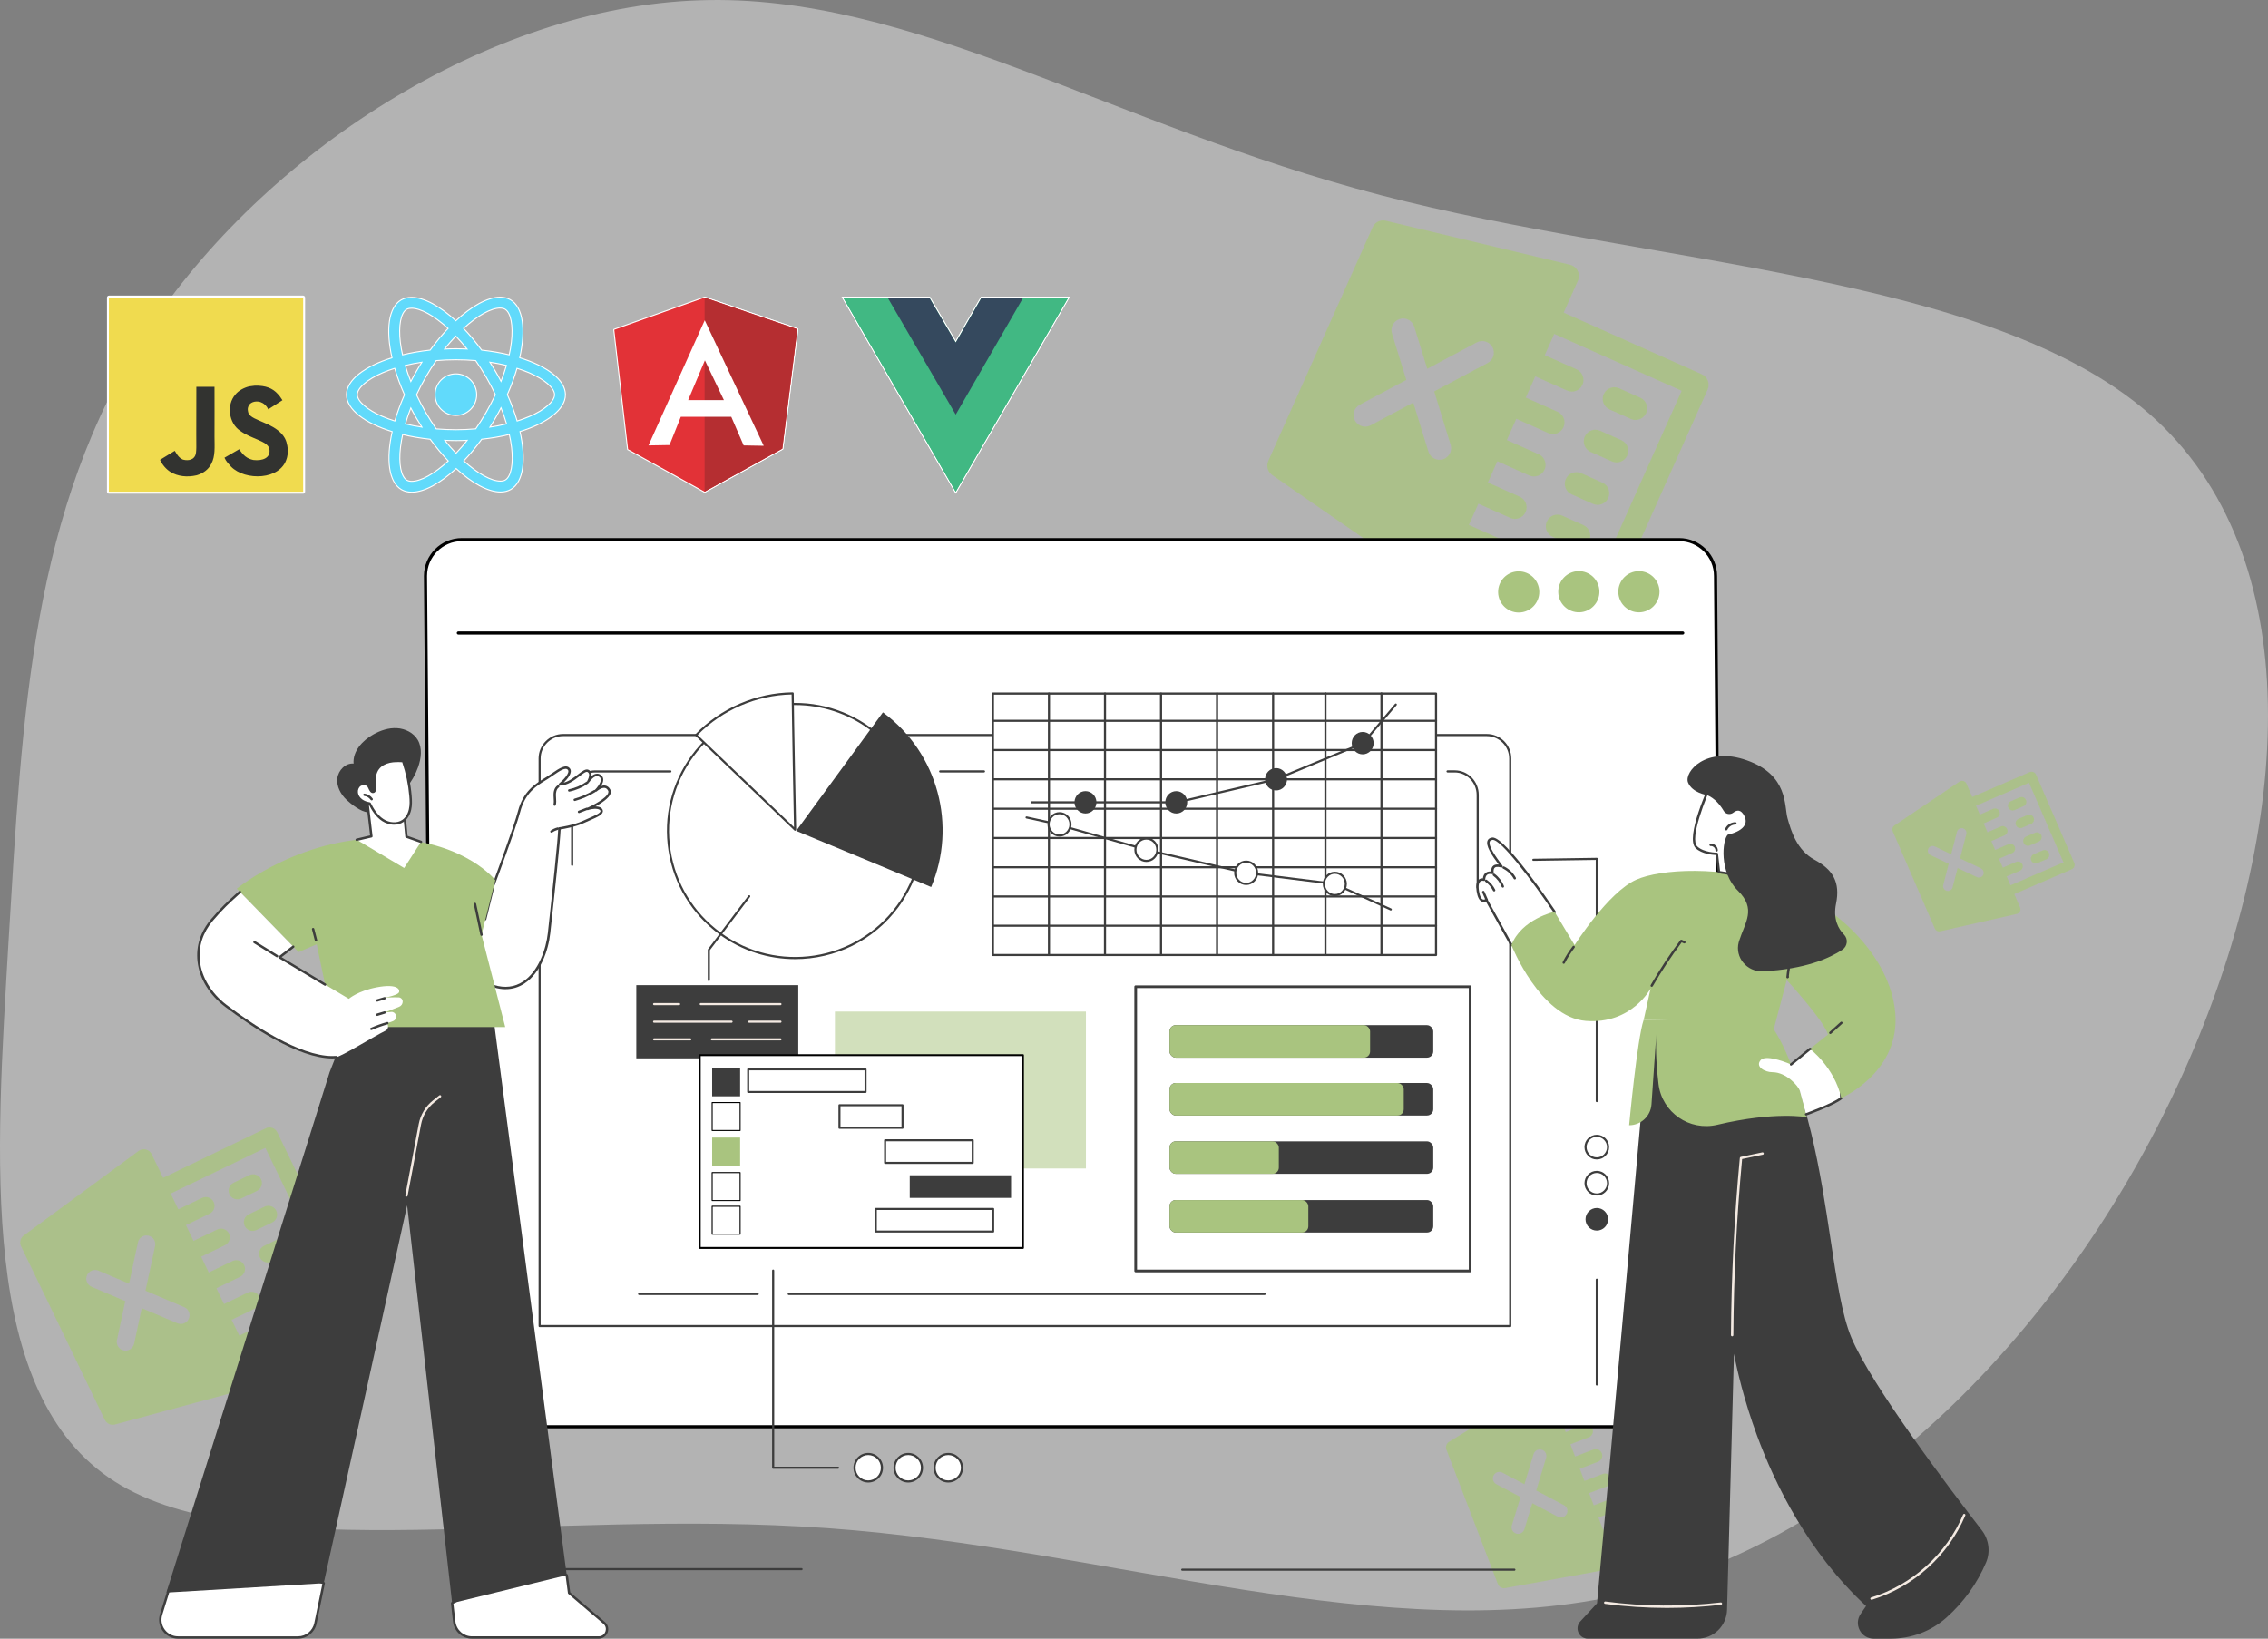 <?xml version="1.0" encoding="UTF-8"?>
<svg id="_레이어_2" data-name="레이어 2" xmlns="http://www.w3.org/2000/svg" viewBox="0 0 1131.41 817.63">
  <rect x="0" y="0" width="1131.41" height="817.63" fill="#808080" stroke="none"/>
  <defs>
    <style>
      .cls-1 {
        fill: none;
        opacity: .78;
      }

      .cls-2, .cls-3, .cls-4 {
        fill: #fff;
      }

      .cls-5 {
        fill: #f4eae2;
      }

      .cls-6 {
        fill: #f0db4f;
      }

      .cls-7, .cls-8 {
        fill: #b52e31;
      }

      .cls-9 {
        fill: #323330;
      }

      .cls-10, .cls-11 {
        fill: #a9c47f;
      }

      .cls-12, .cls-13 {
        fill: #e23237;
      }

      .cls-14, .cls-15 {
        fill: #41b883;
      }

      .cls-16, .cls-17 {
        fill: #61dafb;
      }

      .cls-18, .cls-19 {
        fill: #35495e;
      }

      .cls-20 {
        fill: #3d3d3d;
      }

      .cls-19, .cls-17, .cls-15 {
        stroke-miterlimit: 10;
      }

      .cls-19, .cls-17, .cls-15, .cls-8, .cls-3, .cls-13 {
        stroke: #fff;
      }

      .cls-8, .cls-3, .cls-13 {
        stroke-linejoin: round;
      }

      .cls-11 {
        opacity: .52;
      }

      .cls-4 {
        opacity: .4;
      }
    </style>
  </defs>
  <g id="_레이어_1-2" data-name="레이어 1">
    <g>
      <path class="cls-4" d="m688.8,97.38c134.18,35.05,302.86,38.87,383.31,109.01,80.2,70.2,72.12,206.54,17,329.06-54.92,122.26-157.17,230.58-277.03,259.42-119.91,28.65-257.42-22.17-399.07-32.38-141.65-10.21-287.42,20.19-355.74-23.26C-11.04,695.76-2.12,578.51,4.36,468.07c6.73-110.5,11.04-214.19,69.07-302.79C131.28,76.92,243.08,3.6,348.97.15c105.84-3.65,205.7,62.38,339.83,97.23"/>
      <g>
        <g class="cls-1">
          <path class="cls-10" d="m132.54,562.99l-51.17,24.69-5.7-11.81c-.57-1.17-1.62-2.03-2.89-2.34-1.26-.31-2.62-.06-3.64.73l-57.28,42.19c-1.7,1.25-2.26,3.52-1.35,5.41l41.78,86.59c.91,1.89,3.04,2.87,5.08,2.32l68.67-18.58c.26-.07.51-.16.76-.28.91-.44,1.65-1.18,2.07-2.12.54-1.18.52-2.55-.04-3.72l-5.7-11.81,51.17-24.69c2.17-1.05,3.09-3.66,2.04-5.84l-37.98-78.72c-1.05-2.17-3.66-3.09-5.84-2.04Zm-40.65,89.21c2.22.94,3.25,3.51,2.31,5.73-.43,1.01-1.2,1.78-2.12,2.23-1.09.53-2.4.6-3.61.08l-17.76-7.55-3.81,17.75c-.3,1.37-1.22,2.45-2.38,3.01-.84.41-1.82.55-2.82.34-2.36-.51-3.86-2.83-3.36-5.19l4.17-19.4-16.8-7.15c-2.22-.94-3.25-3.51-2.31-5.73.94-2.22,3.49-3.26,5.74-2.31l15.24,6.49,4.43-20.61c.51-2.35,2.83-3.86,5.2-3.35,2.36.5,3.86,2.83,3.35,5.2l-4.79,22.26,19.31,8.22Zm74.7-8.59l-47.23,22.79-3.8-7.87,11.81-5.7c2.17-1.05,3.09-3.66,2.04-5.84s-3.66-3.09-5.84-2.04l-11.81,5.7-3.8-7.87,11.81-5.7c2.17-1.05,3.09-3.66,2.04-5.84s-3.66-3.09-5.84-2.04l-11.81,5.7-3.8-7.87,11.81-5.7c2.17-1.05,3.09-3.66,2.04-5.84s-3.66-3.09-5.84-2.04l-11.81,5.7-3.8-7.87,11.81-5.7c2.17-1.05,3.09-3.66,2.04-5.84s-3.66-3.09-5.84-2.04l-11.81,5.7-3.8-7.87,47.23-22.79,34.19,70.85Z"/>
          <path class="cls-10" d="m124.39,586.33l-7.87,3.8c-2.17,1.05-3.09,3.66-2.04,5.84s3.66,3.09,5.84,2.04l7.87-3.8c2.17-1.05,3.09-3.66,2.04-5.84s-3.66-3.09-5.84-2.04Z"/>
          <path class="cls-10" d="m131.99,602.07l-7.87,3.8c-2.17,1.05-3.09,3.66-2.04,5.84s3.66,3.09,5.84,2.04l7.87-3.8c2.17-1.05,3.09-3.66,2.04-5.84-1.05-2.17-3.66-3.09-5.84-2.04Z"/>
          <path class="cls-10" d="m139.58,617.82l-7.87,3.8c-2.17,1.05-3.09,3.66-2.04,5.84s3.66,3.09,5.84,2.04l7.87-3.8c2.17-1.05,3.09-3.66,2.04-5.84s-3.66-3.09-5.84-2.04Z"/>
          <path class="cls-10" d="m147.18,633.56l-7.87,3.8c-2.17,1.05-3.09,3.66-2.04,5.84s3.66,3.09,5.84,2.04l7.87-3.8c2.17-1.05,3.09-3.66,2.04-5.84s-3.66-3.09-5.84-2.04Z"/>
        </g>
        <g class="cls-1">
          <path class="cls-10" d="m816.02,687.17l-39.61,15.16-3.5-9.14c-.35-.91-1.08-1.61-2-1.92-.92-.31-1.94-.21-2.75.31l-45.26,27.8c-1.34.82-1.9,2.48-1.34,3.94l25.66,67.04c.56,1.46,2.08,2.33,3.63,2.04l52.25-9.52c.2-.03.39-.09.58-.16.71-.27,1.3-.78,1.68-1.45.48-.85.55-1.87.2-2.77l-3.5-9.14,39.61-15.16c1.68-.64,2.52-2.53,1.88-4.21l-23.33-60.94c-.64-1.68-2.53-2.52-4.21-1.88Zm-35.83,63.82c1.59.84,2.2,2.81,1.36,4.41-.39.73-1,1.25-1.72,1.52-.85.32-1.82.29-2.69-.16l-12.74-6.73-3.94,12.97c-.31,1-1.06,1.75-1.96,2.09-.65.25-1.39.29-2.12.08-1.73-.53-2.7-2.35-2.17-4.07l4.32-14.17-12.05-6.37c-1.59-.84-2.2-2.81-1.36-4.41.84-1.59,2.8-2.2,4.41-1.36l10.93,5.78,4.58-15.06c.53-1.72,2.35-2.7,4.08-2.17,1.72.52,2.69,2.34,2.17,4.08l-4.95,16.26,13.85,7.32Zm56.11-1.71l-36.57,14-2.33-6.09,9.14-3.5c1.68-.64,2.52-2.53,1.88-4.21s-2.53-2.52-4.21-1.88l-9.14,3.5-2.33-6.09,9.14-3.5c1.68-.64,2.52-2.53,1.88-4.21s-2.53-2.52-4.21-1.88l-9.14,3.5-2.33-6.09,9.14-3.5c1.68-.64,2.52-2.53,1.88-4.21s-2.53-2.52-4.21-1.88l-9.14,3.5-2.33-6.09,9.14-3.5c1.68-.64,2.52-2.53,1.88-4.21s-2.53-2.52-4.21-1.88l-9.14,3.5-2.33-6.09,36.57-14,21,54.85Z"/>
          <path class="cls-10" d="m808.5,704.03l-6.09,2.33c-1.68.64-2.52,2.53-1.88,4.21s2.53,2.52,4.21,1.88l6.09-2.33c1.68-.64,2.52-2.53,1.88-4.21s-2.53-2.52-4.21-1.88Z"/>
          <path class="cls-10" d="m813.16,716.21l-6.09,2.33c-1.68.64-2.52,2.53-1.88,4.21.64,1.68,2.53,2.52,4.21,1.88l6.09-2.33c1.68-.64,2.52-2.53,1.88-4.21s-2.53-2.52-4.21-1.88Z"/>
          <path class="cls-10" d="m817.83,728.4l-6.09,2.33c-1.68.64-2.52,2.53-1.88,4.21s2.53,2.52,4.21,1.88l6.09-2.33c1.68-.64,2.52-2.53,1.88-4.21s-2.53-2.52-4.21-1.88Z"/>
          <path class="cls-10" d="m822.5,740.59l-6.09,2.33c-1.68.64-2.52,2.53-1.88,4.21s2.53,2.52,4.21,1.88l6.09-2.33c1.68-.64,2.52-2.53,1.88-4.21s-2.53-2.52-4.21-1.88Z"/>
        </g>
        <g class="cls-1">
          <path class="cls-10" d="m848.92,186.72l-68.86-30.74,7.09-15.89c.7-1.58.67-3.38-.1-4.93-.76-1.55-2.19-2.7-3.85-3.07l-91.84-21.94c-2.72-.65-5.5.72-6.64,3.27l-52.01,116.53c-1.13,2.54-.3,5.54,2,7.13l77.66,53.72c.29.21.6.38.93.53,1.23.55,2.62.66,3.92.29,1.67-.46,3.04-1.65,3.74-3.22l7.09-15.89,68.86,30.74c2.92,1.31,6.36,0,7.66-2.93l47.29-105.94c1.31-2.92,0-6.36-2.93-7.66Zm-125.27,35.19c.95,3.05-.77,6.3-3.83,7.25-1.4.43-2.83.31-4.07-.24-1.47-.66-2.66-1.92-3.17-3.59l-7.55-24.47-21.26,11.34c-1.64.87-3.52.87-5.09.17-1.13-.51-2.12-1.38-2.76-2.56-1.51-2.83-.43-6.34,2.39-7.85l23.24-12.39-7.13-23.15c-.95-3.05.77-6.3,3.83-7.25,3.05-.95,6.3.75,7.26,3.84l6.48,21.01,24.69-13.17c2.83-1.49,6.34-.43,7.85,2.4,1.51,2.82.44,6.33-2.4,7.85l-26.67,14.21,8.2,26.62Zm72.68,68.38l-63.56-28.37,4.73-10.59,15.89,7.09c2.92,1.31,6.36,0,7.66-2.93s0-6.36-2.93-7.66l-15.89-7.09,4.73-10.59,15.89,7.09c2.92,1.31,6.36,0,7.66-2.93,1.31-2.92,0-6.36-2.93-7.66l-15.89-7.09,4.73-10.59,15.89,7.09c2.92,1.31,6.36,0,7.66-2.93s0-6.36-2.93-7.66l-15.89-7.09,4.73-10.59,15.89,7.09c2.92,1.31,6.36,0,7.66-2.93,1.31-2.92,0-6.36-2.93-7.66l-15.89-7.09,4.73-10.59,63.56,28.37-42.56,95.34Z"/>
          <path class="cls-10" d="m818.28,198.45l-10.59-4.73c-2.92-1.31-6.36,0-7.66,2.93-1.31,2.92,0,6.36,2.93,7.66l10.59,4.73c2.92,1.31,6.36,0,7.66-2.93,1.31-2.92,0-6.36-2.93-7.66Z"/>
          <path class="cls-10" d="m808.82,219.63l-10.59-4.73c-2.92-1.31-6.36,0-7.66,2.93s0,6.36,2.93,7.66l10.59,4.73c2.92,1.31,6.36,0,7.66-2.93,1.31-2.92,0-6.36-2.93-7.66Z"/>
          <path class="cls-10" d="m799.36,240.82l-10.59-4.73c-2.92-1.31-6.36,0-7.66,2.93s0,6.36,2.93,7.66l10.59,4.73c2.92,1.31,6.36,0,7.66-2.93s0-6.36-2.93-7.66Z"/>
          <path class="cls-10" d="m789.9,262.01l-10.59-4.73c-2.92-1.31-6.36,0-7.66,2.93s0,6.36,2.93,7.66l10.59,4.73c2.92,1.31,6.36,0,7.66-2.93s0-6.36-2.93-7.66Z"/>
        </g>
        <g>
          <g>
            <g>
              <path class="cls-2" d="m233.72,711.89c-10.02,0-18.13-8.12-18.13-18.13l-3.32-406.37c0-10.02,8.12-18.13,18.13-18.13h607.28c10.02,0,18.13,8.12,18.13,18.13l3.32,403.94c0,11.36-9.21,20.57-20.57,20.57H233.72Z"/>
              <path d="m838.56,712.67H233.72c-10.43,0-18.91-8.48-18.91-18.91l-3.32-406.37c0-10.43,8.48-18.91,18.91-18.91h607.28c10.43,0,18.91,8.48,18.91,18.91l3.32,403.94c0,11.77-9.58,21.35-21.35,21.35ZM230.4,270.02c-9.57,0-17.36,7.79-17.36,17.36l3.32,406.37c0,9.57,7.79,17.36,17.36,17.36h604.84c10.91,0,19.79-8.88,19.79-19.79l-3.32-403.94c0-9.57-7.79-17.36-17.36-17.36H230.4Z"/>
            </g>
            <g>
              <circle class="cls-10" cx="757.63" cy="295.29" r="10.27" transform="translate(-4.66 12.26) rotate(-.92)"/>
              <circle class="cls-10" cx="787.6" cy="295.29" r="10.27" transform="translate(-7.78 21.64) rotate(-1.57)"/>
              <circle class="cls-10" cx="817.57" cy="295.29" r="10.27" transform="translate(-2.58 7.25) rotate(-.51)"/>
            </g>
            <path d="m839.44,316.61H228.64c-.43,0-.78-.35-.78-.78s.35-.78.78-.78h610.81c.43,0,.78.35.78.78s-.35.78-.78.78Z"/>
          </g>
          <g>
            <g>
              <path class="cls-20" d="m796.58,549.92c-.29,0-.53-.24-.53-.53v-120.32l-31.12.46h0c-.29,0-.52-.23-.53-.52,0-.29.23-.53.52-.53l31.66-.47c.15,0,.28.05.38.15.1.1.16.23.16.38v120.86c0,.29-.24.53-.53.53Z"/>
              <g>
                <g>
                  <ellipse class="cls-2" cx="796.58" cy="572.35" rx="5.63" ry="5.64"/>
                  <path class="cls-20" d="m796.58,578.51c-3.39,0-6.15-2.76-6.15-6.16s2.76-6.16,6.15-6.16,6.15,2.76,6.15,6.16-2.76,6.16-6.15,6.16Zm0-11.27c-2.81,0-5.1,2.29-5.1,5.11s2.29,5.11,5.1,5.11,5.1-2.29,5.1-5.11-2.29-5.11-5.1-5.11Z"/>
                </g>
                <g>
                  <ellipse class="cls-2" cx="796.58" cy="590.36" rx="5.63" ry="5.64"/>
                  <path class="cls-20" d="m796.58,596.52c-3.39,0-6.15-2.76-6.15-6.16s2.76-6.16,6.15-6.16,6.15,2.76,6.15,6.16-2.76,6.16-6.15,6.16Zm0-11.27c-2.81,0-5.1,2.29-5.1,5.11s2.29,5.11,5.1,5.11,5.1-2.29,5.1-5.11-2.29-5.11-5.1-5.11Z"/>
                </g>
                <ellipse class="cls-20" cx="796.58" cy="608.37" rx="5.63" ry="5.64"/>
              </g>
              <path class="cls-20" d="m796.58,691.32c-.29,0-.53-.24-.53-.53v-52.29c0-.29.24-.53.53-.53s.53.24.53.53v52.29c0,.29-.24.53-.53.53Z"/>
            </g>
            <g>
              <path class="cls-20" d="m755.46,783.73h-165.68c-.29,0-.53-.24-.53-.53s.24-.53.53-.53h165.68c.29,0,.53.24.53.53s-.24.53-.53.53Z"/>
              <path class="cls-20" d="m399.87,783.46h-128.68c-.29,0-.53-.24-.53-.53s.24-.53.53-.53h128.68c.29,0,.53.24.53.53s-.24.53-.53.53Z"/>
            </g>
            <path class="cls-20" d="m753.4,662.17h-484.2c-.29,0-.53-.24-.53-.53v-283.18c0-6.75,5.49-12.24,12.24-12.24h460.78c6.75,0,12.24,5.49,12.24,12.24v283.18c0,.29-.24.53-.53.53Zm-483.68-1.05h483.15v-282.65c0-6.17-5.02-11.19-11.19-11.19h-460.78c-6.17,0-11.19,5.02-11.19,11.19v282.65Z"/>
            <path class="cls-20" d="m737.16,443.35c-.29,0-.53-.24-.53-.53v-46.21c0-6.17-4.91-11.19-10.94-11.19h-3.57c-.29,0-.53-.24-.53-.53s.24-.53.53-.53h3.57c6.62,0,12,5.49,12,12.24v46.21c0,.29-.24.53-.53.53Z"/>
            <path class="cls-20" d="m490.87,385.42h-21.86c-.29,0-.53-.24-.53-.53s.24-.53.53-.53h21.86c.29,0,.53.24.53.53s-.24.53-.53.53Z"/>
            <path class="cls-20" d="m285.43,432.05c-.29,0-.53-.24-.53-.53v-34.91c0-6.75,5.38-12.24,12-12.24h37.52c.29,0,.53.24.53.53s-.24.53-.53.53h-37.52c-6.03,0-10.94,5.02-10.94,11.19v34.91c0,.29-.24.53-.53.53Z"/>
            <path class="cls-20" d="m377.98,646.16h-59.14c-.29,0-.53-.24-.53-.53s.24-.53.53-.53h59.14c.29,0,.53.24.53.53s-.24.53-.53.53Z"/>
            <path class="cls-20" d="m630.88,646.16h-237.41c-.29,0-.53-.24-.53-.53s.24-.53.53-.53h237.41c.29,0,.53.24.53.53s-.24.53-.53.53Z"/>
            <g>
              <g>
                <ellipse class="cls-2" cx="396.66" cy="414.68" rx="63.37" ry="63.44" transform="translate(-172.21 490.05) rotate(-53.82)"/>
                <path class="cls-20" d="m396.65,478.57c-13.11,0-26.34-4.01-37.71-12.33-13.79-10.09-22.83-24.94-25.46-41.81-2.63-16.87,1.48-33.75,11.55-47.53,10.08-13.77,24.92-22.8,41.8-25.4,16.88-2.61,33.77,1.51,47.56,11.6,13.79,10.09,22.83,24.94,25.46,41.81,2.63,16.87-1.48,33.75-11.55,47.53-12.49,17.07-31.94,26.13-51.64,26.13Zm.07-126.78c-3.23,0-6.48.25-9.74.75-16.6,2.56-31.2,11.44-41.11,24.98-9.91,13.55-13.94,30.15-11.36,46.74,2.58,16.6,11.48,31.2,25.04,41.12,28,20.48,67.42,14.39,87.88-13.57l.43.31-.43-.31c9.91-13.55,13.94-30.15,11.36-46.74-2.58-16.6-11.48-31.2-25.04-41.12-10.91-7.98-23.78-12.16-37.04-12.16Z"/>
              </g>
              <path class="cls-20" d="m464.52,442.6c12.84-30.41,3.68-66.75-24.07-87.17l-43.26,59.14s56.19,23.24,67.34,28.02Z"/>
              <g>
                <path class="cls-2" d="m395.43,345.98c-18.42.2-35.71,7.91-48.16,20.77,12.09,11.59,49.37,47.23,49.37,47.23,0,0-1.13-56.69-1.22-68Z"/>
                <path class="cls-20" d="m396.64,414.51c-.13,0-.26-.05-.36-.15-.37-.36-37.42-35.77-49.37-47.23-.1-.1-.16-.23-.16-.37,0-.14.05-.28.15-.38,12.68-13.1,30.37-20.73,48.53-20.93h0c.14,0,.27.05.37.15.1.1.16.23.16.37.08,11.18,1.21,67.43,1.22,68,0,.21-.12.41-.32.49-.07.03-.14.04-.21.04Zm-48.62-47.77c11.24,10.77,42.33,40.49,48.07,45.99-.17-8.32-1.09-54.94-1.19-66.21-17.52.34-34.55,7.68-46.89,20.22Z"/>
              </g>
            </g>
            <g>
              <g>
                <rect class="cls-2" x="566.55" y="492.32" width="166.85" height="141.82"/>
                <path class="cls-20" d="m733.39,634.82h-166.85c-.37,0-.67-.3-.67-.67v-141.83c0-.37.3-.67.67-.67h166.85c.37,0,.67.3.67.67v141.83c0,.37-.3.67-.67.67Zm-166.17-1.35h165.5v-140.48h-165.5v140.48Z"/>
              </g>
              <g>
                <rect class="cls-20" x="583.43" y="540.37" width="131.56" height="16.21" rx="3.11" ry="3.11"/>
                <rect class="cls-20" x="583.43" y="569.47" width="131.56" height="16.21" rx="3.11" ry="3.11"/>
                <rect class="cls-20" x="583.43" y="598.76" width="131.56" height="16.21" rx="3.11" ry="3.11"/>
                <rect class="cls-20" x="583.43" y="511.5" width="131.56" height="16.21" rx="3.11" ry="3.11"/>
                <rect class="cls-10" x="583.43" y="540.37" width="116.84" height="16.21" rx="3.11" ry="3.11"/>
                <rect class="cls-10" x="583.43" y="569.47" width="54.52" height="16.21" rx="3.11" ry="3.11"/>
                <rect class="cls-10" x="583.43" y="598.76" width="69.24" height="16.21" rx="3.11" ry="3.11"/>
                <rect class="cls-10" x="583.43" y="511.5" width="100.05" height="16.21" rx="3.11" ry="3.11"/>
              </g>
            </g>
            <g>
              <rect class="cls-2" x="495.32" y="346.06" width="221.06" height="130.44"/>
              <g>
                <path class="cls-20" d="m716.38,477.03h-221.06c-.29,0-.53-.24-.53-.53v-130.44c0-.29.24-.53.53-.53h221.06c.29,0,.53.24.53.53v130.44c0,.29-.24.53-.53.53Zm-220.53-1.05h220v-129.39h-220v129.39Z"/>
                <path class="cls-20" d="m716.38,462.44h-221.06c-.29,0-.53-.24-.53-.53s.24-.53.53-.53h221.06c.29,0,.53.24.53.53s-.24.53-.53.53Z"/>
                <path class="cls-20" d="m716.38,447.84h-221.06c-.29,0-.53-.24-.53-.53s.24-.53.53-.53h221.06c.29,0,.53.24.53.53s-.24.53-.53.53Z"/>
                <path class="cls-20" d="m716.38,433.25h-221.06c-.29,0-.53-.24-.53-.53s.24-.53.53-.53h221.06c.29,0,.53.24.53.53s-.24.53-.53.53Z"/>
                <path class="cls-20" d="m716.38,418.66h-221.06c-.29,0-.53-.24-.53-.53s.24-.53.53-.53h221.06c.29,0,.53.24.53.53s-.24.53-.53.53Z"/>
                <path class="cls-20" d="m716.38,404.06h-221.06c-.29,0-.53-.24-.53-.53s.24-.53.53-.53h221.06c.29,0,.53.24.53.53s-.24.53-.53.53Z"/>
                <path class="cls-20" d="m716.38,389.35h-221.06c-.29,0-.53-.24-.53-.53s.24-.53.53-.53h221.06c.29,0,.53.24.53.53s-.24.53-.53.53Z"/>
                <path class="cls-20" d="m716.38,374.76h-221.06c-.29,0-.53-.24-.53-.53s.24-.53.53-.53h221.06c.29,0,.53.24.53.53s-.24.53-.53.53Z"/>
                <path class="cls-20" d="m716.38,360.17h-221.06c-.29,0-.53-.24-.53-.53s.24-.53.53-.53h221.06c.29,0,.53.24.53.53s-.24.53-.53.53Z"/>
                <path class="cls-20" d="m523.28,477.03c-.29,0-.53-.24-.53-.53v-130.44c0-.29.24-.53.53-.53s.53.24.53.53v130.44c0,.29-.24.53-.53.53Z"/>
                <path class="cls-20" d="m551.23,477.03c-.29,0-.53-.24-.53-.53v-130.44c0-.29.24-.53.53-.53s.53.24.53.53v130.44c0,.29-.24.53-.53.53Z"/>
                <path class="cls-20" d="m579.19,477.03c-.29,0-.53-.24-.53-.53v-130.44c0-.29.24-.53.53-.53s.53.24.53.53v130.44c0,.29-.24.53-.53.53Z"/>
                <path class="cls-20" d="m607.14,477.03c-.29,0-.53-.24-.53-.53v-130.44c0-.29.24-.53.53-.53s.53.24.53.53v130.44c0,.29-.24.53-.53.53Z"/>
                <path class="cls-20" d="m635.1,477.03c-.29,0-.53-.24-.53-.53v-130.44c0-.29.24-.53.53-.53s.53.24.53.53v130.44c0,.29-.24.53-.53.53Z"/>
                <path class="cls-20" d="m661.21,476.95c-.29,0-.53-.24-.53-.53v-130.44c0-.29.24-.53.53-.53s.53.24.53.53v130.44c0,.29-.24.53-.53.53Z"/>
                <path class="cls-20" d="m689.16,476.95c-.29,0-.53-.24-.53-.53v-130.44c0-.29.24-.53.53-.53s.53.24.53.53v130.44c0,.29-.24.53-.53.53Z"/>
              </g>
            </g>
            <g>
              <path class="cls-20" d="m587.29,400.85h-72.61c-.29,0-.53-.24-.53-.53s.24-.53.53-.53h72.55l49.18-11.47,43.27-17.97,16.23-19.14c.19-.22.52-.25.74-.06.22.19.25.52.06.74l-16.31,19.24c-.05.06-.12.11-.2.15l-43.43,18.03s-.05.02-.08.03l-49.28,11.5s-.08.01-.12.01Z"/>
              <ellipse class="cls-20" cx="586.79" cy="400.32" rx="5.47" ry="5.58"/>
              <ellipse class="cls-20" cx="636.57" cy="388.82" rx="5.47" ry="5.58"/>
              <ellipse class="cls-20" cx="679.78" cy="370.79" rx="5.47" ry="5.58"/>
              <ellipse class="cls-20" cx="541.5" cy="400.31" rx="5.47" ry="5.58"/>
            </g>
            <g>
              <path class="cls-20" d="m693.82,454.3c-.07,0-.15-.01-.22-.05l-27.85-12.7-44.67-5.55s-.04,0-.06,0l-49.28-11.5-46.54-13.21-13.2-2.9c-.28-.06-.46-.34-.4-.63.06-.28.35-.46.63-.4l13.23,2.91,46.54,13.21,49.23,11.48,44.72,5.56c.05,0,.1.02.15.04l27.92,12.73c.26.12.38.43.26.7-.09.19-.28.31-.48.31Z"/>
              <g>
                <ellipse class="cls-2" cx="621.66" cy="435.48" rx="5.47" ry="5.58"/>
                <path class="cls-20" d="m621.66,441.58c-3.31,0-6-2.74-6-6.1s2.69-6.1,6-6.1,6,2.74,6,6.1-2.69,6.1-6,6.1Zm0-11.15c-2.73,0-4.95,2.26-4.95,5.05s2.22,5.05,4.95,5.05,4.95-2.26,4.95-5.05-2.22-5.05-4.95-5.05Z"/>
              </g>
              <g>
                <ellipse class="cls-2" cx="571.87" cy="423.98" rx="5.47" ry="5.58"/>
                <path class="cls-20" d="m571.87,430.08c-3.31,0-6-2.74-6-6.1s2.69-6.1,6-6.1,6,2.74,6,6.1-2.69,6.1-6,6.1Zm0-11.15c-2.73,0-4.95,2.26-4.95,5.05s2.22,5.05,4.95,5.05,4.95-2.26,4.95-5.05-2.22-5.05-4.95-5.05Z"/>
              </g>
              <g>
                <ellipse class="cls-2" cx="528.55" cy="411.32" rx="5.47" ry="5.58"/>
                <path class="cls-20" d="m528.55,417.42c-3.31,0-6-2.74-6-6.1s2.69-6.1,6-6.1,6,2.74,6,6.1-2.69,6.1-6,6.1Zm0-11.15c-2.73,0-4.95,2.26-4.95,5.05s2.22,5.05,4.95,5.05,4.95-2.26,4.95-5.05-2.22-5.05-4.95-5.05Z"/>
              </g>
              <g>
                <ellipse class="cls-2" cx="665.9" cy="441.04" rx="5.47" ry="5.58"/>
                <path class="cls-20" d="m665.9,447.14c-3.31,0-6-2.74-6-6.1s2.69-6.1,6-6.1,6,2.74,6,6.1-2.69,6.1-6,6.1Zm0-11.15c-2.73,0-4.95,2.26-4.95,5.05s2.22,5.05,4.95,5.05,4.95-2.26,4.95-5.05-2.22-5.05-4.95-5.05Z"/>
              </g>
            </g>
            <g>
              <rect class="cls-20" x="317.43" y="491.54" width="80.79" height="36.52" transform="translate(715.65 1019.6) rotate(180)"/>
              <g>
                <path class="cls-5" d="m338.79,501.53h-12.48c-.29,0-.53-.24-.53-.53s.24-.53.53-.53h12.48c.29,0,.53.24.53.53s-.24.53-.53.53Z"/>
                <path class="cls-5" d="m389.34,501.53h-39.77c-.29,0-.53-.24-.53-.53s.24-.53.53-.53h39.77c.29,0,.53.24.53.53s-.24.53-.53.53Z"/>
                <path class="cls-5" d="m364.94,510.32h-38.63c-.29,0-.53-.24-.53-.53s.24-.53.53-.53h38.63c.29,0,.53.24.53.53s-.24.53-.53.53Z"/>
                <path class="cls-5" d="m389.34,510.32h-15.58c-.29,0-.53-.24-.53-.53s.24-.53.53-.53h15.58c.29,0,.53.24.53.53s-.24.53-.53.53Z"/>
                <path class="cls-5" d="m344.34,519.12h-18.03c-.29,0-.53-.24-.53-.53s.24-.53.53-.53h18.03c.29,0,.53.24.53.53s-.24.53-.53.53Z"/>
                <path class="cls-5" d="m389.34,519.12h-34.21c-.29,0-.53-.24-.53-.53s.24-.53.53-.53h34.21c.29,0,.53.24.53.53s-.24.53-.53.53Z"/>
              </g>
            </g>
            <path class="cls-20" d="m353.61,489.53c-.29,0-.53-.24-.53-.53v-15.08c0-.11.04-.23.11-.32l20.15-26.72c.18-.23.5-.28.74-.1.23.18.28.51.1.74l-20.05,26.58v14.9c0,.29-.24.53-.53.53Z"/>
            <g>
              <g>
                <ellipse class="cls-2" cx="473.06" cy="732.33" rx="6.84" ry="6.85"/>
                <path class="cls-20" d="m473.06,739.71c-4.06,0-7.37-3.31-7.37-7.38s3.31-7.38,7.37-7.38,7.37,3.31,7.37,7.38-3.31,7.38-7.37,7.38Zm0-13.7c-3.48,0-6.31,2.84-6.31,6.32s2.83,6.32,6.31,6.32c3.48,0,6.31-2.84,6.31-6.32s-2.83-6.32-6.31-6.32Z"/>
              </g>
              <g>
                <ellipse class="cls-2" cx="453.09" cy="732.33" rx="6.84" ry="6.85" transform="translate(-1.03 .64) rotate(-.08)"/>
                <path class="cls-20" d="m453.09,739.71c-4.06,0-7.37-3.31-7.37-7.38s3.31-7.38,7.37-7.38,7.37,3.31,7.37,7.38-3.31,7.38-7.37,7.38Zm0-13.7c-3.48,0-6.31,2.84-6.31,6.32s2.83,6.32,6.31,6.32,6.32-2.84,6.32-6.32-2.83-6.32-6.32-6.32Z"/>
              </g>
              <g>
                <ellipse class="cls-2" cx="433.13" cy="732.33" rx="6.84" ry="6.85"/>
                <path class="cls-20" d="m433.13,739.71c-4.06,0-7.37-3.31-7.37-7.38,0-1.97.77-3.82,2.16-5.22,1.39-1.39,3.24-2.16,5.21-2.16,4.06,0,7.37,3.31,7.37,7.38s-3.31,7.38-7.37,7.38Zm0-13.7c-1.69,0-3.27.66-4.47,1.85-1.19,1.19-1.85,2.78-1.85,4.47,0,3.49,2.83,6.32,6.31,6.32s6.31-2.84,6.31-6.32-2.83-6.32-6.31-6.32Z"/>
              </g>
            </g>
            <path class="cls-20" d="m418.07,732.86h-32.37c-.29,0-.53-.24-.53-.53v-98.37c0-.29.24-.53.53-.53s.53.24.53.53v97.84h31.84c.29,0,.53.24.53.53s-.24.53-.53.53Z"/>
            <rect class="cls-11" x="416.5" y="504.72" width="125.21" height="78.29" transform="translate(958.22 1087.74) rotate(180)"/>
            <g>
              <g>
                <rect class="cls-2" x="349.08" y="526.45" width="161.24" height="96.21"/>
                <path d="m510.32,623.14h-161.24c-.26,0-.47-.21-.47-.47v-96.21c0-.26.21-.47.47-.47h161.24c.26,0,.47.21.47.47v96.21c0,.26-.21.47-.47.47Zm-160.77-.94h160.3v-95.27h-160.3v95.27Z"/>
              </g>
              <g>
                <path class="cls-20" d="m372.74,544.84v-11.28c0-.28.23-.51.51-.51h58.54c.28,0,.51.23.51.51v11.28c0,.28-.23.51-.51.51h-58.54c-.28,0-.51-.23-.51-.51Zm1.01-10.77v10.27s57.53,0,57.53,0v-10.27s-57.53,0-57.53,0Z"/>
                <path class="cls-20" d="m418.27,562.73v-11.28c0-.28.23-.51.51-.51h31.45c.28,0,.51.23.51.51v11.28c0,.28-.23.51-.51.51h-31.45c-.28,0-.51-.23-.51-.51Zm1.01-10.77v10.27s30.44,0,30.44,0v-10.27s-30.44,0-30.44,0Z"/>
                <path class="cls-20" d="m441.04,580.21v-11.28c0-.28.23-.51.51-.51h43.69c.28,0,.51.23.51.51v11.28c0,.28-.23.51-.51.51h-43.69c-.28,0-.51-.23-.51-.51Zm1.01-10.77v10.27s42.68,0,42.68,0v-10.27s-42.68,0-42.68,0Z"/>
                <rect class="cls-20" x="473.47" y="566.77" width="11.28" height="50.55" transform="translate(1071.15 112.94) rotate(90)"/>
                <rect class="cls-20" x="355.27" y="533.05" width="13.96" height="13.96" transform="translate(902.27 177.78) rotate(90)"/>
                <g>
                  <rect class="cls-2" x="355.27" y="550.11" width="13.96" height="13.96" transform="translate(919.33 194.85) rotate(90)"/>
                  <path d="m355.01,564.07v-13.96c0-.14.11-.25.25-.25h13.96c.14,0,.25.11.25.25v13.96c0,.14-.11.25-.25.25h-13.96c-.14,0-.25-.11-.25-.25Zm.51-13.7v13.45h13.45v-13.45h-13.45Z"/>
                </g>
                <rect class="cls-10" x="355.27" y="567.59" width="13.96" height="13.96" transform="translate(936.81 212.32) rotate(90)"/>
                <g>
                  <rect class="cls-2" x="355.27" y="585.07" width="13.96" height="13.96" transform="translate(954.29 229.8) rotate(90)"/>
                  <path d="m355.01,599.02v-13.96c0-.14.11-.25.25-.25h13.96c.14,0,.25.11.25.25v13.96c0,.14-.11.25-.25.25h-13.96c-.14,0-.25-.11-.25-.25Zm.51-13.7v13.45h13.45v-13.45h-13.45Z"/>
                </g>
                <g>
                  <rect class="cls-2" x="355.27" y="601.86" width="13.96" height="13.96" transform="translate(971.08 246.59) rotate(90)"/>
                  <path d="m355.01,615.82v-13.96c0-.14.11-.25.25-.25h13.96c.14,0,.25.11.25.25v13.96c0,.14-.11.25-.25.25h-13.96c-.14,0-.25-.11-.25-.25Zm.51-13.7v13.45h13.45v-13.45h-13.45Z"/>
                </g>
                <path class="cls-20" d="m436.4,614.48v-11.28c0-.28.23-.51.51-.51h58.54c.28,0,.51.23.51.51v11.28c0,.28-.23.51-.51.51h-58.54c-.28,0-.51-.23-.51-.51Zm1.01-10.77v10.27s57.53,0,57.53,0v-10.27s-57.53,0-57.53,0Z"/>
              </g>
            </g>
          </g>
        </g>
        <g>
          <g>
            <g>
              <g>
                <path class="cls-2" d="m301.37,809.73l-17.48-14.92-1.17-8.87-21.55-6.79-35.63,20.75,1.04,9.19c.51,4.53,4.34,7.95,8.9,7.95h63.19c3.86,0,5.63-4.8,2.7-7.31Z"/>
                <path class="cls-20" d="m298.67,817.63h-63.19c-4.86,0-8.94-3.64-9.49-8.48l-1.04-9.19c-.03-.23.09-.46.29-.58l35.63-20.75c.14-.08.32-.1.48-.05l21.55,6.79c.22.07.38.26.41.49l1.14,8.65,17.3,14.77c1.53,1.3,2.07,3.36,1.37,5.25-.69,1.88-2.44,3.1-4.45,3.1Zm-72.49-17.42l1,8.81c.48,4.23,4.05,7.42,8.31,7.42h63.19c1.83,0,2.93-1.2,3.34-2.33.41-1.13.36-2.75-1.03-3.94l-17.48-14.92c-.11-.1-.18-.23-.2-.37l-1.12-8.5-20.94-6.6-35.07,20.42Z"/>
              </g>
              <g>
                <path class="cls-2" d="m80.38,805.57c-1.77,5.69,2.49,11.47,8.45,11.47h59.88c4.2,0,7.81-2.95,8.66-7.06l4.14-20.05-22.03-7.75-54.94,10.05-4.15,13.35Z"/>
                <path class="cls-20" d="m148.7,817.63h-59.88c-3.03,0-5.8-1.4-7.6-3.84-1.8-2.44-2.31-5.5-1.41-8.39l4.15-13.35c.07-.21.24-.37.46-.41l54.94-10.05c.1-.02.21-.01.3.02l22.03,7.75c.28.1.44.39.38.68l-4.14,20.05c-.9,4.36-4.79,7.53-9.24,7.53Zm-63.72-24.89l-4.04,13c-.79,2.53-.34,5.21,1.24,7.34,1.57,2.13,3.99,3.36,6.64,3.36h59.88c3.9,0,7.29-2.77,8.08-6.58l4.03-19.54-21.39-7.53-54.44,9.95Zm-4.6,12.83h0,0Z"/>
              </g>
              <polygon class="cls-20" points="245.36 501.87 219.52 496.08 174.02 510.51 164.45 534.94 82.99 794.63 161.5 789.93 203.11 601.39 225.55 799.9 282.72 785.93 245.36 501.87"/>
              <path class="cls-5" d="m202.78,597.07s-.07,0-.11-.01c-.32-.06-.53-.37-.47-.69l6.69-35.53c.88-4.67,3.41-8.86,7.13-11.81l3.13-2.48c.26-.2.63-.16.83.1.2.26.16.63-.1.83l-3.13,2.48c-3.5,2.77-5.88,6.72-6.7,11.1l-6.69,35.53c-.05.28-.3.48-.58.48Z"/>
            </g>
            <g>
              <g>
                <g>
                  <path class="cls-2" d="m272.95,388.18c4.55-2.87,8.94-6.81,10.85-4.39,1.91,2.42-4.49,7.62-4.49,7.62,6.68-.25,11.62-8,14.08-6.73,2.47,1.28.13,5.18.13,5.18,0,0,3.13-4.87,5.97-2.63,2.83,2.25-2.2,7.2-2.2,7.2,0,0,4.44-4.14,6.58-.28,2.15,3.86-10.73,9.48-10.73,9.48,2.56-.95,6.57-1.07,6.98.84.41,1.91-4.24,3.37-9.02,5.61-4.78,2.24-12.03,3.25-12.03,3.25-.11,5.31-2.88,31.33-5.19,52.26-1.58,14.35-10.75,31.65-27.65,26.43-.07-.02-.13.01-.19.02-.62.07-18.15-5.84-18.77-5.79-5.37.38,7.97-41.85,10.69-50.89l8.08,6.56s10.77-28.76,12.87-36.86c2.78-10.74,9.48-14.01,14.03-16.89Z"/>
                  <path class="cls-20" d="m252.22,493.58c-1.94,0-3.96-.32-6.05-.95-.02,0-.04,0-.05,0-.36.04-1.57-.31-10.01-3.03-3.67-1.18-8.23-2.66-8.84-2.76-.48.03-.89-.17-1.19-.56-2.74-3.44,4.18-27.68,10.51-48.42.33-1.07.6-1.98.82-2.68.06-.19.2-.34.39-.4.19-.06.39-.02.55.11l7.44,6.04c1.73-4.64,10.69-28.79,12.56-36.03,2.6-10.05,8.66-13.77,13.08-16.49.42-.26.82-.5,1.21-.75.91-.57,1.81-1.19,2.69-1.79,3.64-2.49,7.08-4.84,8.94-2.47,1.6,2.03-1.18,5.28-3.09,7.12,2.73-.7,5.13-2.56,7.14-4.11,2.19-1.69,3.91-3.01,5.35-2.27.68.35,1.13.89,1.33,1.61.13.47.14.99.08,1.48.66-.55,1.45-1.01,2.29-1.15.9-.15,1.74.08,2.49.68.68.54,1.04,1.23,1.09,2.08.06,1.11-.47,2.31-1.12,3.35.66-.23,1.36-.35,2.06-.24,1.05.17,1.89.81,2.51,1.91.36.65.41,1.37.16,2.13-.79,2.32-4.57,4.77-7.52,6.38.98.01,1.88.18,2.55.55.61.34,1,.83,1.13,1.43.42,1.97-2.43,3.21-6.37,4.93-.97.42-1.97.86-2.98,1.33-4.14,1.94-9.97,2.95-11.7,3.23-.25,6.29-2.93,31.48-5.17,51.81-.96,8.66-4.84,19.8-12.89,25.08-2.88,1.89-6.01,2.83-9.37,2.83Zm-6.03-2.15c.07,0,.14,0,.22.03,5.38,1.66,10.27,1.09,14.53-1.71,7.71-5.06,11.48-16.21,12.36-24.22,2.3-20.9,5.07-46.92,5.18-52.21,0-.29.22-.53.51-.57.07,0,7.22-1.03,11.86-3.2,1.03-.48,2.04-.92,3.01-1.35,2.9-1.27,5.9-2.57,5.69-3.6-.06-.26-.23-.47-.54-.64-1.12-.61-3.65-.51-5.65.23-.3.11-.64-.04-.76-.33-.12-.3.02-.64.31-.76,2.61-1.14,9.58-4.7,10.51-7.47.15-.44.13-.82-.07-1.18-.43-.78-.97-1.21-1.65-1.32-1.51-.24-3.4,1.18-4.01,1.74-.24.22-.61.21-.83-.02-.22-.23-.22-.6.01-.83.83-.82,2.98-3.35,2.88-5.1-.03-.5-.24-.9-.64-1.21-.49-.39-1-.53-1.56-.44-1.53.25-3.07,2.19-3.54,2.92-.17.27-.53.35-.81.18-.27-.17-.36-.53-.2-.81.34-.58,1.17-2.33.84-3.48-.11-.39-.35-.68-.74-.88-.77-.39-2.37.84-4.08,2.16-2.59,2-5.82,4.49-9.71,4.63-.25.02-.49-.14-.58-.38-.09-.24-.02-.51.18-.67,1.94-1.58,5.57-5.32,4.4-6.8-1.18-1.5-4.17.55-7.34,2.71-.88.6-1.8,1.23-2.72,1.81-.39.25-.8.5-1.22.76-4.49,2.76-10.07,6.19-12.55,15.78-2.08,8.04-12.78,36.63-12.89,36.92-.07.18-.22.31-.4.36-.18.05-.38,0-.53-.11l-7.4-6.01c-.16.54-.35,1.16-.56,1.84-8.9,29.16-12.51,45.08-10.72,47.33.08.1.14.11.23.11.35-.04,1.82.42,9.24,2.81,3.93,1.27,8.8,2.84,9.55,2.97.04,0,.1-.02.17-.02Z"/>
                </g>
                <path class="cls-20" d="m288.82,405.68c-.24,0-.46-.14-.55-.38-.12-.31.03-.65.34-.77l3.9-1.5c.3-.12.65.03.77.34.12.3-.03.65-.34.77l-3.9,1.5c-.07.03-.14.04-.21.04Z"/>
                <path class="cls-20" d="m286.71,399.67c-.26,0-.49-.17-.57-.43-.09-.31.09-.64.41-.73,3.44-.98,6.73-2.43,9.78-4.29.28-.17.64-.08.81.2.17.28.08.64-.2.81-3.14,1.92-6.53,3.41-10.07,4.42-.05.02-.11.02-.16.02Z"/>
                <path class="cls-20" d="m283.95,394.98c-.28,0-.52-.19-.58-.47-.07-.32.14-.63.46-.7,3.17-.65,6.23-1.98,8.87-3.85.27-.19.64-.13.83.14.19.27.13.64-.14.83-2.77,1.96-5.99,3.36-9.32,4.04-.04,0-.08.01-.12.01Z"/>
                <path class="cls-20" d="m276.71,402.08s-.09,0-.13-.02c-.32-.07-.52-.39-.45-.71.23-1,.16-2.03.08-3.13-.03-.5-.07-1.03-.07-1.55-.01-1.29.24-3.63,2.03-4.79.27-.18.64-.1.82.18.18.27.1.64-.18.82-1.31.85-1.49,2.73-1.48,3.78,0,.48.04.99.07,1.48.08,1.14.16,2.31-.11,3.48-.06.27-.31.46-.58.46Z"/>
                <path class="cls-20" d="m275.09,415.47c-.19,0-.38-.09-.49-.26-.18-.27-.11-.64.16-.82,1.01-.69,2.12-1.2,3.3-1.52.31-.08.64.1.73.42.09.32-.1.64-.42.73-1.05.29-2.04.74-2.94,1.36-.1.07-.22.1-.33.1Z"/>
                <path class="cls-20" d="m242.01,459.27s-.09,0-.14-.02c-.32-.08-.51-.4-.43-.72l3.77-15.27c.08-.32.4-.51.72-.43.32.08.51.4.43.72l-3.77,15.27c-.07.27-.31.45-.57.45Z"/>
              </g>
              <g>
                <path class="cls-10" d="m240.21,466.38l6.88-27.22s-14.17-18.46-50.44-20.7c-44.8-2.77-78.53,24.95-78.53,24.95l30.81,31.63,9.05-3.9,8.64,41.31h85.43l-11.84-46.07Z"/>
                <path class="cls-20" d="m157.64,469.77c-.26,0-.5-.18-.57-.45l-1.44-5.6c-.08-.32.11-.64.43-.72.32-.08.64.11.72.43l1.44,5.6c.08.32-.11.64-.43.72-.05.01-.1.02-.15.02Z"/>
                <g>
                  <path class="cls-5" d="m236.95,451.04l3.26,15.34-3.26-15.34Z"/>
                  <path class="cls-20" d="m240.21,466.97c-.27,0-.52-.19-.58-.47l-3.26-15.34c-.07-.32.14-.63.46-.7.32-.07.63.14.7.46l3.26,15.34c.07.32-.14.63-.46.7-.04,0-.08.01-.12.01Z"/>
                </g>
              </g>
              <g>
                <path class="cls-2" d="m139.44,477.63l6.86-5.28-26.61-27.32c-4.7,4.29-8.09,7.09-13.92,13.95-11.76,13.83-7.52,31.97,6.95,42.94,14.13,10.71,38.41,26.83,54.99,25.52,2.51-.2,17.94-9.84,24.58-13.16,1.07-.53,1.57-1.78,1.15-2.9l-.31-.83,2.9-1.04c1.13-.41,1.78-1.59,1.5-2.76l-.04-.18c-.24-1.04-1.21-1.74-2.27-1.66l-3.34.26,7.24-2.83c1.07-.42,1.77-1.45,1.77-2.6s-.92-2.09-2.07-2.11c-2.67-.04-7.24-.02-9.44.6,0,0,9.33-1.31,9.75-3.31.33-1.57-1.47-4.11-11.04-2.32-9.57,1.79-14.07,5.76-14.07,5.76l-34.61-20.75Z"/>
                <path class="cls-20" d="m162.18,491.86c-.1,0-.21-.03-.3-.08l-22.75-13.64c-.17-.1-.28-.28-.29-.47-.01-.2.07-.38.23-.5l6.86-5.28c.26-.2.63-.15.83.11.2.26.15.63-.11.83l-6.17,4.75,22,13.19c.28.17.37.53.2.81-.11.19-.31.29-.51.29Z"/>
                <path class="cls-20" d="m165.8,528.11c-16.9,0-40.54-15.95-53.43-25.72-7.97-6.04-12.88-14.12-13.83-22.74-.83-7.58,1.51-14.86,6.78-21.05,5.03-5.92,8.29-8.86,12.05-12.27.62-.56,1.26-1.13,1.92-1.74.24-.22.62-.2.84.04.22.24.2.62-.04.84-.66.61-1.3,1.18-1.92,1.74-3.73,3.38-6.96,6.29-11.94,12.15-5.05,5.94-7.3,12.91-6.5,20.16.89,8.18,5.77,16.17,13.36,21.92,12.77,9.67,36.16,25.48,52.69,25.48.64,0,1.27-.02,1.89-.07.34-.02.61.22.64.54.03.33-.22.61-.54.64-.64.05-1.3.08-1.96.08Z"/>
                <path class="cls-20" d="m188.14,506.9c-.25,0-.49-.16-.57-.42-.09-.31.08-.64.4-.74l3.75-1.13c.31-.1.64.08.74.4.09.31-.08.64-.4.74l-3.75,1.13c-.06.02-.12.03-.17.03Z"/>
                <path class="cls-20" d="m185.21,513.98c-.23,0-.45-.13-.54-.35-.13-.3,0-.65.3-.78,2.62-1.15,5.36-2.13,8.12-2.91.32-.09.64.09.73.41.09.31-.1.64-.41.73-2.71.76-5.38,1.72-7.96,2.85-.08.03-.16.05-.24.05Z"/>
                <path class="cls-20" d="m138.2,477.66c-.11,0-.21-.03-.31-.09l-11.26-6.98c-.28-.17-.36-.54-.19-.82.17-.28.54-.36.82-.19l11.26,6.98c.28.17.36.54.19.82-.11.18-.31.28-.5.28Z"/>
                <path class="cls-20" d="m188.14,499.79c-.25,0-.49-.16-.57-.42-.09-.31.08-.64.4-.74l3.75-1.13c.31-.09.64.08.74.4.09.31-.08.64-.4.74l-3.75,1.13c-.06.02-.12.03-.17.03Z"/>
              </g>
            </g>
            <g>
              <path class="cls-20" d="m208.43,369.22c-2.08-3.58-6.23-5.65-10.37-5.9-4.14-.25-8.23,1.12-11.85,3.14-5.4,3.01-10.3,8.37-9.83,14.53-4.02-.36-7.63,3.35-8.09,7.36-.45,4.01,1.65,7.97,4.59,10.73,2.4,2.26,7.13,5.96,10.55,6.2,3.35.24,7.95-2.72,10.65-4.46,6.62-4.26,11.89-10.68,14.52-18.12,1.54-4.38,2.15-9.47-.18-13.49Z"/>
              <polygon class="cls-2" points="182.98 397.62 185.28 417.28 177.93 419 201.62 433.09 210.04 420.03 202.77 417.46 201.44 403.18 182.98 397.62"/>
              <path class="cls-20" d="m210.04,420.62c-.07,0-.13-.01-.2-.03l-7.27-2.57c-.22-.08-.37-.27-.39-.5l-1.3-13.89-17.22-5.18,2.2,18.76c.04.3-.16.58-.45.65l-7.34,1.72c-.32.07-.64-.12-.71-.44-.07-.32.12-.64.44-.71l6.83-1.6-2.24-19.13c-.02-.2.05-.39.21-.52.15-.13.36-.17.55-.11l18.46,5.56c.23.07.4.27.42.51l1.3,13.91,6.91,2.44c.31.11.47.45.36.76-.09.24-.31.4-.56.4Z"/>
              <g>
                <path class="cls-2" d="m183.71,392.05c-1-1.11-2.85-1.22-4.09-.39-1.24.83-1.84,2.45-1.64,3.93.2,1.48,1.12,2.81,2.32,3.7,1.2.89,2.66,1.38,4.14,1.62,1.56,3.19,3.56,6.31,6.53,8.26,2.97,1.94,7.11,2.45,10.04.44,1.87-1.28,3.03-3.41,3.54-5.62.51-2.21.44-4.51.25-6.76-.49-5.96-1.74-11.85-3.69-17.5-2.26-.12-4.54-.18-6.75.3-2.21.48-4.36,1.56-5.73,3.36-1.69,2.23-1.97,5.24-1.68,8.02.09.87.58,3.78-1.02,3.67-1.08-.07-1.58-2.33-2.21-3.03Z"/>
                <path class="cls-20" d="m196.65,411.49c-2.19,0-4.35-.75-6.01-1.83-3.29-2.15-5.33-5.66-6.61-8.22-1.62-.3-3-.86-4.09-1.68-1.41-1.05-2.34-2.54-2.55-4.1-.24-1.77.52-3.57,1.9-4.5,1.52-1.02,3.7-.8,4.86.48.28.31.51.79.74,1.3.27.57.72,1.52,1.07,1.55.18.01.23-.05.26-.08.42-.44.22-2.12.15-2.67l-.03-.28c-.36-3.54.24-6.38,1.8-8.44,1.33-1.75,3.48-3.02,6.07-3.58,2.3-.5,4.67-.43,6.91-.32.24.01.45.17.53.4,1.97,5.7,3.23,11.63,3.72,17.64.18,2.23.28,4.61-.26,6.95-.6,2.59-1.95,4.71-3.79,5.97-1.44.99-3.07,1.4-4.69,1.4Zm-15.2-19.78c-.53,0-1.06.14-1.51.44-1.01.68-1.56,2.03-1.38,3.36.17,1.24.92,2.45,2.08,3.31,1.01.75,2.31,1.26,3.87,1.51.19.03.35.15.44.32,1.2,2.45,3.16,5.95,6.33,8.02,3.02,1.98,6.88,2.16,9.38.45,1.6-1.09,2.77-2.96,3.3-5.26.51-2.18.41-4.45.23-6.58-.48-5.78-1.67-11.49-3.53-16.97-2.04-.1-4.17-.13-6.2.31-2.31.5-4.22,1.62-5.38,3.14-1.37,1.81-1.9,4.36-1.56,7.6l.03.26c.16,1.34.27,2.84-.47,3.62-.31.32-.72.48-1.2.44-1.05-.07-1.58-1.21-2.06-2.22-.19-.41-.39-.82-.55-1.01-.44-.49-1.12-.74-1.82-.74Z"/>
              </g>
              <path class="cls-20" d="m185.41,399.36c-.19,0-.37-.09-.49-.26-.73-1.06-1.92-1.79-3.2-1.95-.33-.04-.56-.34-.52-.66.04-.33.34-.56.66-.52,1.61.2,3.12,1.12,4.04,2.46.19.27.12.64-.15.82-.1.07-.22.1-.33.1Z"/>
            </g>
          </g>
          <g>
            <g>
              <g>
                <path class="cls-20" d="m857.29,512.76l-34.05-1.08s-22.33,250.29-25.98,288.57l-8.48,9.18c-2.68,2.9-.63,7.61,3.33,7.61h54.63c7.71,0,14.02-6.14,14.23-13.85l3.6-133.65s10.92,80.12,67.11,131.71l-2.98,4.36c-3.32,4.85.15,11.44,6.03,11.44h8.49c10.09,0,19.86-3.65,27.38-10.38,6.73-6.02,14.32-14.9,19.6-27.24,2.2-5.16,1.38-11.11-2.06-15.55-14.52-18.77-54.97-72.06-65.1-96.2-12.41-29.57-10.81-105.21-39.44-153.09l-26.31-1.82Z"/>
                <path class="cls-20" d="m943.22,817.63h-8.49c-2.98,0-5.6-1.58-6.99-4.22-1.39-2.64-1.22-5.69.47-8.15l2.69-3.94c-28.88-26.68-45.52-60.97-54.41-85.09-6.57-17.84-9.98-32.88-11.49-40.75l-3.44,127.7c-.22,8.09-6.73,14.43-14.82,14.43h-54.63c-2.07,0-3.87-1.18-4.7-3.07-.83-1.89-.47-4.02.93-5.53l8.35-9.03c3.66-38.49,25.74-285.87,25.96-288.37.03-.31.28-.54.59-.54,0,0,.01,0,.02,0l34.05,1.08s.01,0,.02,0l26.31,1.82c.19.01.37.12.47.29,17.85,29.85,24.06,70.92,29.04,103.92,3.09,20.45,5.76,38.12,10.43,49.25,9.96,23.73,48.79,75.08,65.03,96.06,3.59,4.64,4.41,10.82,2.13,16.15-4.49,10.52-11.13,19.75-19.75,27.45-7.59,6.79-17.46,10.53-27.78,10.53Zm-78.65-148.69c.29,0,.55.22.59.51.03.2,2.84,20.29,12.46,46.41,8.88,24.09,25.53,58.38,54.46,84.94.22.2.25.53.09.77l-2.98,4.36c-1.43,2.09-1.58,4.68-.4,6.92,1.18,2.24,3.4,3.58,5.94,3.58h8.49c10.03,0,19.61-3.63,26.99-10.23,8.48-7.58,15.02-16.68,19.45-27.04,2.1-4.93,1.34-10.66-1.98-14.96-16.26-21.02-55.17-72.48-65.18-96.33-4.73-11.26-7.41-29-10.51-49.53-4.96-32.8-11.12-73.59-28.73-103.22l-25.99-1.8-33.48-1.06c-1.18,13.26-22.41,251.05-25.93,288.02-.01.13-.07.25-.15.35l-8.48,9.18c-1.08,1.17-1.35,2.8-.72,4.26.64,1.46,2.02,2.36,3.61,2.36h54.63c7.45,0,13.44-5.83,13.64-13.28l3.6-133.65c0-.31.25-.56.56-.57.01,0,.02,0,.03,0Z"/>
              </g>
              <path class="cls-5" d="m864.1,666.76h0c-.33,0-.59-.27-.59-.6.18-29.39,1.67-59.14,4.42-88.41.02-.26.21-.47.47-.52l10.75-2.26c.32-.07.63.14.7.46.07.32-.14.63-.46.7l-10.32,2.17c-2.72,29.1-4.19,58.66-4.37,87.88,0,.33-.27.59-.59.59Z"/>
              <path class="cls-5" d="m933.62,798.22c-.25,0-.49-.16-.57-.42-.1-.31.08-.64.39-.74,20.41-6.24,37.56-21.7,45.87-41.36.13-.3.48-.44.78-.31.3.13.44.47.31.78-8.45,19.98-25.87,35.69-46.61,42.03-.06.02-.12.03-.17.03Z"/>
              <path class="cls-20" d="m940.65,807.62c-.09,0-.18-.02-.26-.06-2.8-1.4-5.39-3.18-7.71-5.28-.24-.22-.26-.59-.04-.84.22-.24.6-.26.84-.04,2.24,2.03,4.74,3.74,7.44,5.1.29.15.41.5.26.79-.1.21-.31.33-.53.33Z"/>
              <path class="cls-5" d="m831.53,802.28c-10.3,0-20.61-.68-30.83-2.03-.32-.04-.55-.34-.51-.67.04-.32.34-.55.67-.51,19.08,2.53,38.45,2.69,57.56.47.33-.04.62.2.66.52.04.33-.19.62-.52.66-8.97,1.04-18,1.56-27.03,1.56Z"/>
            </g>
            <g>
              <path class="cls-10" d="m901.06,556.35c.08.35.17.71.25,1.07,0,0-15.81-3.04-44.63,3.79-13.88,3.29-27.56-6.14-29.31-20.29-.95-7.75-1.53-16.36-1.11-24.73l-2.4,34.84c-.4,5.86-5.28,10.41-11.15,10.41,0,0,4.01-43.08,7.23-52.53h61.31s11.08,10.29,19.79,47.44Z"/>
              <path class="cls-2" d="m917.48,523.36h-14.56l-9.45,7.74s-12.22-5.4-15.12-2.18,1.9,6.06,5.93,6.06c6.71,0,12.91,6.83,13.65,9.42l3.05,11.6s13.62-4.87,17.56-8.11l-1.06-24.52Z"/>
              <path class="cls-20" d="m900.98,556.59c-.24,0-.47-.15-.56-.39-.11-.31.05-.65.36-.76.13-.05,13.06-4.69,17.16-7.83l-1.03-23.65h-13.78l-9.28,7.6c-.25.21-.63.17-.83-.08-.21-.25-.17-.63.08-.83l9.45-7.74c.11-.09.24-.13.38-.13h14.56c.32,0,.58.25.59.57l1.06,24.52c0,.19-.07.36-.22.48-3.97,3.27-17.18,8.01-17.74,8.21-.07.02-.13.03-.2.03Z"/>
              <g>
                <g>
                  <path class="cls-2" d="m773.58,464l1.9-9.09s-24.98-37.15-30.97-36.42c-5.99.73,3.04,11.61,4.54,13.8,0,0-5.21-2.01-4.49,3.28,0,0-4.12-1.25-4.25,3.37,0,0-4.2-1.32-3.1,5.66,1.1,6.98,4.27,4.34,4.27,4.34l12.51,22.62,19.6-7.57Z"/>
                  <path class="cls-20" d="m753.98,472.17c-.21,0-.41-.11-.52-.31l-12.21-22.09c-.47.22-1.17.4-1.93.11-1.33-.5-2.24-2.25-2.7-5.19-.45-2.85-.1-4.79,1.04-5.78.7-.6,1.53-.69,2.1-.66.15-1.27.64-2.21,1.45-2.8.89-.64,1.96-.68,2.68-.61-.04-1.33.32-2.3,1.07-2.9.77-.61,1.8-.68,2.66-.59-3.52-4.73-6.6-9.44-5.53-11.95.37-.86,1.15-1.36,2.33-1.51.07,0,.14-.01.21-.01,6.46,0,28.78,32.9,31.33,36.69.09.13.12.3.09.45l-1.9,9.09c-.04.2-.18.36-.37.43l-19.6,7.57c-.07.03-.14.04-.21.04Zm-12.51-23.81s.07,0,.11.01c.17.03.32.14.41.29l12.26,22.17,18.82-7.27,1.78-8.53c-9.97-14.81-26.16-36.47-30.27-35.95-1.1.13-1.32.63-1.39.8-.96,2.25,3.71,8.52,5.47,10.89.38.51.69.92.88,1.2.15.21.14.5-.02.7-.16.2-.44.28-.68.19-.58-.22-2.27-.64-3.13.04-.55.44-.74,1.32-.56,2.61.03.2-.05.4-.2.53-.15.13-.36.17-.56.12-.01,0-1.49-.43-2.48.29-.63.46-.97,1.31-1,2.53,0,.19-.1.36-.25.47-.15.11-.34.14-.52.08,0,0-1.01-.29-1.7.32-.55.48-1.11,1.69-.64,4.69.51,3.26,1.44,4.07,1.95,4.26.68.26,1.34-.27,1.35-.28.11-.09.24-.14.38-.14Zm32.11,15.64h0,0Z"/>
                </g>
                <path class="cls-20" d="m755.66,438.8c-.21,0-.41-.11-.52-.31-1.19-2.19-3.08-4-5.32-5.09-.29-.14-.42-.5-.27-.79.14-.29.5-.42.79-.27,2.46,1.2,4.54,3.19,5.84,5.59.16.29.05.65-.24.8-.09.05-.19.07-.28.07Z"/>
                <path class="cls-20" d="m749.69,442.89c-.24,0-.46-.14-.55-.38-.86-2.19-2.38-4.17-4.27-5.56-.26-.19-.32-.57-.12-.83.19-.26.57-.32.83-.12,2.07,1.53,3.73,3.69,4.67,6.09.12.3-.03.65-.33.77-.07.03-.14.04-.22.04Z"/>
                <path class="cls-20" d="m745.36,444.79c-.22,0-.43-.12-.53-.33-.88-1.78-2.19-3.34-3.81-4.49-.27-.19-.33-.56-.14-.83.19-.27.56-.33.83-.14,1.78,1.27,3.22,2.97,4.19,4.93.14.29.02.65-.27.79-.08.04-.17.06-.26.06Z"/>
                <path class="cls-20" d="m741.69,449.62c-.23,0-.45-.13-.54-.35l-1.73-3.96c-.13-.3,0-.65.31-.78.3-.13.65,0,.78.31l1.73,3.96c.13.3,0,.65-.3.78-.08.03-.16.05-.24.05Z"/>
              </g>
              <g>
                <path class="cls-10" d="m775.48,454.91s-16.48,3.62-21.5,16.66c0,0,14.27,35.98,37.12,37.81,22.84,1.83,32.31-16.16,32.31-16.16l-3.45,15.69s52.11.35,64.89,4.62l6.47-24.53s18.44,20.02,20.59,27.19l-8.98,7.17s12.15,9.11,15.62,24.52c0,0,27.82-12.11,27.04-39.99-.78-27.88-27.35-55.74-56.99-66.05-29.64-10.31-60.43-8.22-72.38-2.89-14.03,6.24-30.72,32.63-30.72,32.63l-10.01-16.66Z"/>
                <path class="cls-20" d="m780.09,480.9c-.09,0-.18-.02-.27-.06-.29-.15-.41-.5-.26-.8,1.41-2.78,3.09-5.44,5-7.91.2-.26.57-.31.83-.11.26.2.31.57.11.83-1.86,2.41-3.5,5.01-4.88,7.72-.1.21-.31.32-.53.32Z"/>
                <path class="cls-20" d="m891.73,488.15c-.09,0-.17-.02-.26-.06-.22-.11-.36-.34-.33-.59.31-3.23.87-6.47,1.66-9.61.08-.32.4-.51.72-.43.32.08.51.4.43.72-.73,2.91-1.26,5.91-1.58,8.9.16.23.13.55-.08.75l-.15.15c-.11.11-.26.17-.41.17Z"/>
                <path class="cls-20" d="m913.07,515.93c-.16,0-.32-.07-.44-.2-.22-.24-.2-.62.04-.84l5.51-4.96c.24-.22.62-.2.84.04.22.24.2.62-.04.84l-5.51,4.96c-.11.1-.26.15-.4.15Z"/>
                <path class="cls-20" d="m823.98,492.39c-.1,0-.2-.03-.3-.08-.28-.16-.38-.53-.22-.81,4.47-7.72,9.44-15.25,14.78-22.39.17-.22.46-.3.71-.19l1.56.69c.3.13.43.48.3.78-.13.3-.48.43-.78.3l-1.12-.5c-5.21,6.99-10.06,14.35-14.42,21.89-.11.19-.31.3-.51.3Z"/>
              </g>
            </g>
            <g>
              <g>
                <g>
                  <path class="cls-2" d="m854.42,389.12s-13.45,28.63-8.07,33.68c3.44,3.23,10.12,3.23,10.12,3.23l1.07,9.12,15.42,2.36s13.08-42.5-18.54-48.39Z"/>
                  <path class="cls-20" d="m872.96,438.1s-.06,0-.09,0l-15.42-2.36c-.26-.04-.47-.25-.5-.52l-1.01-8.61c-1.69-.07-6.97-.53-10-3.38-5.53-5.19,6.55-31.39,7.94-34.37.11-.24.38-.38.64-.33,7.79,1.45,13.58,5.23,17.21,11.23,8.81,14.57,2.07,36.96,1.78,37.91-.08.25-.31.42-.57.42Zm-14.89-3.47l14.46,2.21c.94-3.39,6.03-23.51-1.81-36.46-3.38-5.58-8.75-9.15-15.97-10.59-3.79,8.17-12.09,28.75-8.01,32.58,3.23,3.03,9.65,3.07,9.72,3.07.3,0,.55.22.59.52l1.01,8.67Z"/>
                </g>
                <path class="cls-20" d="m856.35,424.89h0c-.33,0-.59-.27-.59-.6,0-.56-.26-1.12-.73-1.55-.47-.43-1.06-.64-1.61-.59-.32.03-.62-.2-.65-.53-.03-.33.21-.62.53-.65.89-.09,1.81.24,2.53.89.72.65,1.12,1.54,1.12,2.44,0,.33-.27.59-.59.59Z"/>
                <path class="cls-20" d="m861.18,414.34c-.08,0-.16-.02-.24-.05-.3-.13-.43-.48-.3-.78.86-1.93,2.93-3.28,5.04-3.28h.03c.33,0,.59.27.59.6,0,.33-.27.59-.59.59-.01,0-.02,0-.03,0-1.66,0-3.28,1.05-3.96,2.57-.1.22-.31.35-.54.35Z"/>
              </g>
              <path class="cls-20" d="m919.1,473.85c-6.18,4.12-18.42,9.79-39.77,10.78-7.79.36-13.95-6.9-11.96-14.45.06-.23.13-.46.2-.69,2.97-9.33,8.75-15.92-.64-25.13-9.39-9.22-7.75-25.25-5-27.91,0,0,11.72-2.22,8.3-9.22-1.74-3.56-3.86-3.1-5.52-1.78-1.55,1.23-3.8.86-4.81-.83-1.7-2.87-4.48-6.42-8.42-7.93,0,0-7.38-1.11-9.4-6.3-2.02-5.19,8.83-18.36,29.48-10.98,20.65,7.38,18.45,22.75,20.16,28.86,1.71,6.1,4.52,15.9,13.55,20.76s12.84,11.11,10.66,21.82c-1.58,7.76,1.17,12.64,3.94,15.44,2.17,2.19,1.79,5.85-.77,7.56Z"/>
            </g>
          </g>
        </g>
        <g>
          <g>
            <g>
              <g>
                <rect class="cls-6" x="53.86" y="147.98" width="97.84" height="97.84" rx=".5" ry=".5"/>
                <path class="cls-2" d="m151.2,148.48v96.84H54.36v-96.84h96.84m0-1H54.36c-.55,0-1,.45-1,1v96.84c0,.55.45,1,1,1h96.84c.55,0,1-.45,1-1v-96.84c0-.55-.45-1-1-1h0Z"/>
              </g>
              <g>
                <path class="cls-9" d="m93.43,238.2c-3.17,0-6.12-.76-8.53-2.21-2.29-1.4-4.2-3.59-5.53-6.32-.11-.23-.03-.51.19-.65l7.36-4.51c.08-.05.17-.07.26-.07.07,0,.13.01.2.04.21.09.3.24.67.89l.08.15c.97,1.62,1.72,2.58,3.13,3.27.24.08,1.05.32,2.06.32,1.21,0,2.81-.34,3.59-1.96.59-1.03.56-4.31.52-7.78,0-.95-.02-1.94-.02-2.95,0-3.91,0-7.81.02-11.71,0-3.9.02-7.8.02-11.71,0-.28.22-.5.5-.5h9.06c.28,0,.5.22.5.5,0,2.78,0,5.55,0,8.33.01,5.54.02,11.08,0,16.61,0,.74.01,1.48.03,2.21.07,4.2.13,8.17-1.69,11.52-1.38,2.82-4.09,4.94-7.61,5.97-1.63.38-3.24.56-4.81.56h0Zm35.05-.02c-5.43,0-10.5-1.85-13.56-4.95l-.62-.7c-1.15-1.28-1.98-2.21-2.77-3.93-.11-.23-.02-.51.21-.64q3.73-2.14,7.35-4.24c.08-.05.16-.07.25-.07.16,0,.32.08.42.23,2.09,3.21,3.85,4.56,6.75,5.16.51.06,1.05.09,1.58.09,2.33,0,4.21-.66,5.14-1.82.7-.86.9-2,.6-3.39-.53-1.98-3.4-3.19-6.73-4.6-2.5-1.06-5.33-2.26-7.68-4.03-2.79-1.87-4.68-5.11-5.17-8.87-.48-3.74.53-7.36,2.79-9.92,1.51-1.91,4.11-3.45,7.12-4.2l2.91-.38c.25,0,.45,0,.64,0,5.01,0,8.58,1.37,11.21,4.31.71.72,1.29,1.5,2.39,3.19.07.11.1.25.07.38-.03.13-.11.24-.22.31l-1.47.93c-1.62,1.03-2.28,1.45-5.62,3.61-.08.05-.18.08-.27.08-.05,0-.09,0-.14-.02-.14-.04-.25-.14-.31-.27-.77-1.66-2.06-2.86-3.65-3.39-.51-.16-1.06-.24-1.62-.24-1.57,0-3.41.66-3.86,2.51-.2.71-.16,1.36.17,2.59.69,1.57,2.91,2.51,5.25,3.51.58.24,1.16.49,1.73.75,7.86,3.19,11.58,6.77,12.41,11.97.66,3.67-.08,6.19-.32,6.88-1.97,6.74-9.03,9.14-14.98,9.14h0Z"/>
                <path class="cls-2" d="m127.71,192.42c5.14,0,8.42,1.44,10.84,4.15.7.71,1.27,1.47,2.34,3.13-2.92,1.86-2.91,1.84-7.09,4.55-.89-1.92-2.38-3.13-3.94-3.65-.57-.17-1.18-.26-1.78-.26-1.96,0-3.86.93-4.35,2.89-.22.79-.17,1.53.17,2.84.99,2.25,4.29,3.22,7.25,4.58,8.53,3.46,11.42,7.17,12.12,11.59.68,3.8-.17,6.27-.29,6.64-1.77,6.05-8.08,8.81-14.51,8.81-5.03,0-10.13-1.69-13.21-4.81-1.48-1.68-2.41-2.55-3.3-4.48q3.73-2.15,7.35-4.24c1.97,3.03,3.79,4.7,7.07,5.38.56.07,1.13.1,1.68.1,3.81,0,7.11-1.69,6.24-5.81-1.03-3.86-9.1-4.8-14.6-8.92-5.58-3.75-6.89-12.85-2.3-18.05,1.53-1.92,4.13-3.36,6.87-4.05.95-.12,1.91-.25,2.85-.37.19,0,.39,0,.58,0m-20.7.58c0,8.33.05,16.63,0,24.94.02,5.09.46,9.69-1.6,13.5-1.43,2.9-4.15,4.81-7.31,5.73-1.59.37-3.16.54-4.67.54-3.1,0-5.95-.74-8.27-2.14-2.31-1.42-4.11-3.6-5.34-6.11,2.46-1.5,4.91-3.01,7.36-4.51.06.03.26.38.52.83.94,1.57,1.75,2.69,3.34,3.47.58.2,1.4.37,2.29.37,1.52,0,3.2-.5,4.04-2.24.81-1.4.55-5.97.55-10.95,0-7.82.04-15.59.04-23.42h9.06m20.7-1.58h0c-.2,0-.39,0-.59,0-.04,0-.07,0-.11,0-.48.06-.95.12-1.43.18-.48.06-.95.12-1.42.18-.04,0-.08.01-.12.02-3.1.78-5.79,2.38-7.39,4.38-2.34,2.67-3.39,6.42-2.89,10.29.5,3.89,2.46,7.25,5.38,9.22,2.4,1.8,5.25,3,7.77,4.07,3.19,1.35,5.95,2.52,6.44,4.27.25,1.22.08,2.21-.51,2.95-.84,1.04-2.57,1.63-4.75,1.63-.49,0-1-.03-1.52-.09-2.73-.58-4.4-1.87-6.39-4.93-.19-.29-.51-.45-.84-.45-.17,0-.34.04-.5.13q-3.63,2.1-7.35,4.24c-.45.26-.63.81-.41,1.28.82,1.79,1.67,2.74,2.85,4.06.19.21.39.43.6.67.01.01.02.03.04.04,3.15,3.2,8.35,5.1,13.92,5.1,9.34,0,14.11-4.9,15.47-9.5.32-.94.98-3.46.33-7.12-.86-5.37-4.67-9.07-12.73-12.34-.53-.25-1.12-.5-1.7-.74-2.22-.94-4.31-1.84-4.99-3.25-.32-1.21-.3-1.72-.16-2.23.4-1.6,2.01-2.16,3.39-2.16.5,0,1.02.08,1.49.22,1.42.48,2.61,1.59,3.32,3.12.12.26.35.46.63.54.09.03.18.04.28.04.19,0,.38-.05.54-.16,3.31-2.14,3.99-2.57,5.58-3.59l1.51-.96c.22-.14.38-.37.44-.63.06-.26,0-.53-.14-.76-1.11-1.73-1.71-2.53-2.47-3.29-2.7-3.02-6.38-4.45-11.55-4.45h0Zm-20.7.58h-9.06c-.55,0-1,.45-1,1,0,3.91,0,7.81-.02,11.71,0,3.9-.02,7.8-.02,11.71,0,1.01.01,2.01.02,2.96.03,3.25.07,6.61-.44,7.49-.01.02-.02.04-.04.07-.54,1.11-1.59,1.68-3.14,1.68-.88,0-1.59-.19-1.9-.29-1.27-.64-1.94-1.5-2.87-3.06l-.07-.13c-.4-.71-.54-.95-.91-1.11-.13-.05-.26-.08-.39-.08-.18,0-.36.05-.52.15-1.25.76-2.5,1.53-3.75,2.3-1.2.74-2.41,1.48-3.61,2.21-.44.27-.6.83-.38,1.29,1.37,2.82,3.35,5.08,5.71,6.53,2.49,1.5,5.53,2.28,8.79,2.28,1.61,0,3.25-.19,4.9-.57.02,0,.04,0,.06-.01,3.65-1.07,6.47-3.28,7.93-6.24,1.86-3.44,1.8-7.46,1.73-11.73-.01-.73-.02-1.46-.03-2.21.03-5.53.02-11.16.01-16.61,0-2.77-.01-5.55-.01-8.33,0-.55-.45-1-1-1h0Z"/>
              </g>
            </g>
            <g>
              <path class="cls-6" d="m54.36,148.48h96.84v96.84H54.36v-96.84Z"/>
              <path class="cls-9" d="m143.28,222.23c-.71-4.42-3.59-8.13-12.12-11.59-2.96-1.36-6.27-2.34-7.25-4.58-.35-1.31-.4-2.04-.17-2.84.64-2.57,3.7-3.37,6.13-2.63,1.56.52,3.05,1.73,3.94,3.65,4.18-2.71,4.17-2.69,7.09-4.55-1.07-1.66-1.64-2.42-2.34-3.13-2.51-2.81-5.94-4.25-11.41-4.14-.95.12-1.91.25-2.85.37-2.73.69-5.34,2.13-6.87,4.05-4.58,5.2-3.28,14.31,2.3,18.05,5.5,4.12,13.57,5.06,14.6,8.92,1,4.72-3.47,6.25-7.92,5.71-3.28-.68-5.1-2.35-7.07-5.38q-3.63,2.1-7.36,4.24c.88,1.93,1.81,2.81,3.3,4.48,7.01,7.12,24.57,6.77,27.72-4,.13-.37.98-2.84.29-6.64Zm-36.27-29.24h-9.06c0,7.82-.04,15.59-.04,23.42,0,4.98.26,9.55-.55,10.95-1.33,2.75-4.76,2.41-6.32,1.88-1.59-.78-2.4-1.9-3.34-3.47-.26-.45-.45-.8-.52-.83-2.46,1.5-4.91,3.01-7.36,4.51,1.22,2.51,3.03,4.69,5.34,6.11,3.45,2.07,8.09,2.71,12.94,1.59,3.16-.92,5.88-2.83,7.31-5.73,2.06-3.8,1.62-8.4,1.6-13.5.05-8.3,0-16.61,0-24.94h0Z"/>
            </g>
          </g>
          <g>
            <g>
              <path class="cls-17" d="m281.82,196.92c0-7.2-9.02-14.03-22.85-18.26,3.19-14.1,1.77-25.31-4.48-28.9-1.44-.84-3.13-1.24-4.97-1.24v4.94c1.02,0,1.84.2,2.53.58,3.01,1.73,4.32,8.31,3.3,16.78-.24,2.08-.64,4.28-1.13,6.52-4.34-1.06-9.09-1.88-14.08-2.42-2.99-4.1-6.1-7.82-9.22-11.08,7.23-6.72,14.01-10.4,18.62-10.4v-4.94c-6.1,0-14.08,4.34-22.14,11.88-8.07-7.49-16.05-11.79-22.14-11.79v4.94c4.59,0,11.39,3.66,18.62,10.33-3.1,3.26-6.21,6.96-9.15,11.06-5.01.53-9.75,1.35-14.1,2.44-.51-2.22-.89-4.37-1.15-6.43-1.04-8.47.24-15.05,3.24-16.8.66-.4,1.53-.58,2.55-.58v-4.94c-1.86,0-3.55.4-5.01,1.24-6.23,3.59-7.63,14.78-4.41,28.84-13.79,4.26-22.76,11.06-22.76,18.24s9.02,14.03,22.85,18.26c-3.19,14.1-1.77,25.31,4.48,28.9,1.44.84,3.13,1.24,4.99,1.24,6.1,0,14.08-4.34,22.14-11.88,8.07,7.49,16.05,11.79,22.14,11.79,1.86,0,3.55-.4,5.01-1.24,6.23-3.59,7.63-14.78,4.41-28.84,13.74-4.23,22.72-11.06,22.72-18.24h0Zm-28.86-14.78c-.82,2.86-1.84,5.81-2.99,8.76-.91-1.77-1.86-3.55-2.9-5.32-1.02-1.77-2.11-3.5-3.19-5.19,3.15.47,6.18,1.04,9.09,1.75h0Zm-10.15,23.61c-1.73,2.99-3.5,5.83-5.34,8.47-3.3.29-6.65.44-10.02.44s-6.69-.16-9.97-.42c-1.84-2.64-3.64-5.45-5.36-8.42-1.68-2.9-3.21-5.85-4.61-8.82,1.37-2.97,2.93-5.94,4.59-8.84,1.73-2.99,3.5-5.83,5.34-8.47,3.3-.29,6.65-.44,10.02-.44s6.69.16,9.97.42c1.84,2.64,3.64,5.45,5.36,8.42,1.68,2.9,3.21,5.85,4.61,8.82-1.4,2.97-2.93,5.94-4.59,8.84h0Zm7.16-2.88c1.2,2.97,2.22,5.94,3.06,8.82-2.9.71-5.96,1.31-9.13,1.77,1.09-1.71,2.17-3.46,3.19-5.25,1.02-1.77,1.97-3.57,2.88-5.34h0Zm-22.48,23.65c-2.06-2.13-4.12-4.5-6.16-7.09,1.99.09,4.03.16,6.1.16s4.15-.04,6.16-.16c-1.99,2.59-4.06,4.97-6.1,7.09Zm-16.49-13.06c-3.15-.47-6.18-1.04-9.09-1.75.82-2.86,1.84-5.81,2.99-8.76.91,1.77,1.86,3.55,2.9,5.32,1.04,1.77,2.11,3.5,3.19,5.19Zm16.38-46.13c2.06,2.13,4.12,4.5,6.16,7.09-1.99-.09-4.03-.16-6.1-.16s-4.15.04-6.16.16c1.99-2.59,4.06-4.97,6.1-7.09Zm-16.4,13.06c-1.09,1.71-2.17,3.46-3.19,5.25-1.02,1.77-1.97,3.55-2.88,5.32-1.2-2.97-2.22-5.94-3.06-8.82,2.9-.69,5.96-1.29,9.13-1.75h0Zm-20.06,27.75c-7.85-3.35-12.92-7.74-12.92-11.22s5.08-7.89,12.92-11.22c1.91-.82,3.99-1.55,6.14-2.24,1.26,4.34,2.93,8.87,4.99,13.5-2.04,4.61-3.68,9.11-4.92,13.43-2.19-.69-4.28-1.44-6.21-2.26h0Zm11.93,31.68c-3.01-1.73-4.32-8.31-3.3-16.78.24-2.08.64-4.28,1.13-6.52,4.34,1.06,9.09,1.88,14.08,2.42,2.99,4.1,6.1,7.82,9.22,11.08-7.23,6.72-14.01,10.4-18.62,10.4-1-.02-1.84-.22-2.5-.6h0Zm52.58-16.89c1.04,8.47-.24,15.05-3.24,16.8-.66.4-1.53.58-2.55.58-4.59,0-11.39-3.66-18.62-10.33,3.1-3.26,6.21-6.96,9.15-11.06,5.01-.53,9.75-1.35,14.1-2.44.51,2.24.91,4.39,1.15,6.45Zm8.53-14.78c-1.91.82-3.99,1.55-6.14,2.24-1.26-4.34-2.93-8.87-4.99-13.5,2.04-4.61,3.68-9.11,4.92-13.43,2.19.69,4.28,1.44,6.23,2.26,7.85,3.35,12.92,7.74,12.92,11.22-.02,3.48-5.1,7.89-12.94,11.22h0Z"/>
              <circle class="cls-17" cx="227.42" cy="196.92" r="10.13"/>
            </g>
            <g>
              <path class="cls-16" d="m281.82,196.92c0-7.2-9.02-14.03-22.85-18.26,3.19-14.1,1.77-25.31-4.48-28.9-1.44-.84-3.13-1.24-4.97-1.24v4.94c1.02,0,1.84.2,2.53.58,3.01,1.73,4.32,8.31,3.3,16.78-.24,2.08-.64,4.28-1.13,6.52-4.34-1.06-9.09-1.88-14.08-2.42-2.99-4.1-6.1-7.82-9.22-11.08,7.23-6.72,14.01-10.4,18.62-10.4v-4.94c-6.1,0-14.08,4.34-22.14,11.88-8.07-7.49-16.05-11.79-22.14-11.79v4.94c4.59,0,11.39,3.66,18.62,10.33-3.1,3.26-6.21,6.96-9.15,11.06-5.01.53-9.75,1.35-14.1,2.44-.51-2.22-.89-4.37-1.15-6.43-1.04-8.47.24-15.05,3.24-16.8.66-.4,1.53-.58,2.55-.58v-4.94c-1.86,0-3.55.4-5.01,1.24-6.23,3.59-7.63,14.78-4.41,28.84-13.79,4.26-22.76,11.06-22.76,18.24s9.02,14.03,22.85,18.26c-3.19,14.1-1.77,25.31,4.48,28.9,1.44.84,3.13,1.24,4.99,1.24,6.1,0,14.08-4.34,22.14-11.88,8.07,7.49,16.05,11.79,22.14,11.79,1.86,0,3.55-.4,5.01-1.24,6.23-3.59,7.63-14.78,4.41-28.84,13.74-4.23,22.72-11.06,22.72-18.24h0Zm-28.86-14.78c-.82,2.86-1.84,5.81-2.99,8.76-.91-1.77-1.86-3.55-2.9-5.32-1.02-1.77-2.11-3.5-3.19-5.19,3.15.47,6.18,1.04,9.09,1.75h0Zm-10.15,23.61c-1.73,2.99-3.5,5.83-5.34,8.47-3.3.29-6.65.44-10.02.44s-6.69-.16-9.97-.42c-1.84-2.64-3.64-5.45-5.36-8.42-1.68-2.9-3.21-5.85-4.61-8.82,1.37-2.97,2.93-5.94,4.59-8.84,1.73-2.99,3.5-5.83,5.34-8.47,3.3-.29,6.65-.44,10.02-.44s6.69.16,9.97.42c1.84,2.64,3.64,5.45,5.36,8.42,1.68,2.9,3.21,5.85,4.61,8.82-1.4,2.97-2.93,5.94-4.59,8.84h0Zm7.16-2.88c1.2,2.97,2.22,5.94,3.06,8.82-2.9.71-5.96,1.31-9.13,1.77,1.09-1.71,2.17-3.46,3.19-5.25,1.02-1.77,1.97-3.57,2.88-5.34h0Zm-22.48,23.65c-2.06-2.13-4.12-4.5-6.16-7.09,1.99.09,4.03.16,6.1.16s4.15-.04,6.16-.16c-1.99,2.59-4.06,4.97-6.1,7.09Zm-16.49-13.06c-3.15-.47-6.18-1.04-9.09-1.75.82-2.86,1.84-5.81,2.99-8.76.91,1.77,1.86,3.55,2.9,5.32,1.04,1.77,2.11,3.5,3.19,5.19Zm16.38-46.13c2.06,2.13,4.12,4.5,6.16,7.09-1.99-.09-4.03-.16-6.1-.16s-4.15.04-6.16.16c1.99-2.59,4.06-4.97,6.1-7.09Zm-16.4,13.06c-1.09,1.71-2.17,3.46-3.19,5.25-1.02,1.77-1.97,3.55-2.88,5.32-1.2-2.97-2.22-5.94-3.06-8.82,2.9-.69,5.96-1.29,9.13-1.75h0Zm-20.06,27.75c-7.85-3.35-12.92-7.74-12.92-11.22s5.08-7.89,12.92-11.22c1.91-.82,3.99-1.55,6.14-2.24,1.26,4.34,2.93,8.87,4.99,13.5-2.04,4.61-3.68,9.11-4.92,13.43-2.19-.69-4.28-1.44-6.21-2.26h0Zm11.93,31.68c-3.01-1.73-4.32-8.31-3.3-16.78.24-2.08.64-4.28,1.13-6.52,4.34,1.06,9.09,1.88,14.08,2.42,2.99,4.1,6.1,7.82,9.22,11.08-7.23,6.72-14.01,10.4-18.62,10.4-1-.02-1.84-.22-2.5-.6h0Zm52.58-16.89c1.04,8.47-.24,15.05-3.24,16.8-.66.4-1.53.58-2.55.58-4.59,0-11.39-3.66-18.62-10.33,3.1-3.26,6.21-6.96,9.15-11.06,5.01-.53,9.75-1.35,14.1-2.44.51,2.24.91,4.39,1.15,6.45Zm8.53-14.78c-1.91.82-3.99,1.55-6.14,2.24-1.26-4.34-2.93-8.87-4.99-13.5,2.04-4.61,3.68-9.11,4.92-13.43,2.19.69,4.28,1.44,6.23,2.26,7.85,3.35,12.92,7.74,12.92,11.22-.02,3.48-5.1,7.89-12.94,11.22h0Z"/>
              <circle class="cls-16" cx="227.42" cy="196.92" r="10.13"/>
            </g>
          </g>
          <g>
            <g>
              <path class="cls-13" d="m306.45,164.54l45.05-16.05,46.26,15.77-7.49,59.6-38.77,21.47-38.17-21.19-6.88-59.6Z"/>
              <path class="cls-8" d="m397.76,164.25l-46.26-15.77v96.84l38.77-21.44,7.49-59.64h0Z"/>
              <path class="cls-3" d="m351.57,159.79l-28.07,62.46,10.49-.18,5.64-14.09h25.18l6.17,14.27,10.02.18-29.43-62.64h0Zm.07,20.01l9.49,19.83h-17.84l8.35-19.83h0Z"/>
            </g>
            <g>
              <path class="cls-12" d="m306.45,164.54l45.05-16.05,46.26,15.77-7.49,59.6-38.77,21.47-38.17-21.19-6.88-59.6Z"/>
              <path class="cls-7" d="m397.76,164.25l-46.26-15.77v96.84l38.77-21.44,7.49-59.64h0Z"/>
              <path class="cls-2" d="m351.57,159.79l-28.07,62.46,10.49-.18,5.64-14.09h25.18l6.17,14.27,10.02.18-29.43-62.64h0Zm.07,20.01l9.49,19.83h-17.84l8.35-19.83h0Z"/>
            </g>
          </g>
          <g>
            <g>
              <path class="cls-15" d="m510.45,148.48h22.46l-56.14,96.84-56.14-96.84h42.95l13.19,22.46,12.91-22.46h20.77Z"/>
              <path class="cls-15" d="m420.63,148.48l56.14,96.84,56.14-96.84h-22.46l-33.68,58.11-33.97-58.11h-22.18Z"/>
              <path class="cls-19" d="m442.8,148.48l33.97,58.39,33.68-58.39h-20.77l-12.91,22.46-13.19-22.46h-20.77Z"/>
            </g>
            <g>
              <path class="cls-14" d="m510.45,148.48h22.46l-56.14,96.84-56.14-96.84h42.95l13.19,22.46,12.91-22.46h20.77Z"/>
              <path class="cls-14" d="m420.63,148.48l56.14,96.84,56.14-96.84h-22.46l-33.68,58.11-33.97-58.11h-22.18Z"/>
              <path class="cls-18" d="m442.8,148.48l33.97,58.39,33.68-58.39h-20.77l-12.91,22.46-13.19-22.46h-20.77Z"/>
            </g>
          </g>
        </g>
        <g class="cls-1">
          <path class="cls-10" d="m1012.51,385.24l-28.65,12.4-2.86-6.61c-.28-.66-.84-1.15-1.53-1.35-.68-.2-1.44-.09-2.01.32l-32.39,21.87c-.96.65-1.32,1.88-.86,2.94l20.99,48.48c.46,1.06,1.61,1.64,2.73,1.39l38.12-8.65c.14-.03.29-.08.42-.14.51-.22.93-.61,1.19-1.12.33-.64.35-1.39.06-2.04l-2.86-6.61,28.65-12.4c1.22-.53,1.78-1.94,1.25-3.16l-19.08-44.07c-.53-1.22-1.94-1.78-3.16-1.25Zm-24.32,48.06c1.2.57,1.71,2,1.14,3.2-.26.55-.7.95-1.21,1.17-.61.27-1.33.27-1.98-.04l-9.58-4.55-2.49,9.66c-.2.74-.72,1.32-1.37,1.6-.47.2-1.01.26-1.55.12-1.29-.33-2.06-1.64-1.73-2.93l2.72-10.56-9.06-4.3c-1.2-.57-1.71-2-1.14-3.2.57-1.2,1.99-1.71,3.2-1.14l8.22,3.9,2.89-11.22c.34-1.28,1.64-2.06,2.93-1.72,1.28.33,2.05,1.64,1.72,2.93l-3.13,12.11,10.42,4.95Zm41.2-3.03l-26.44,11.45-1.91-4.41,6.61-2.86c1.22-.53,1.78-1.94,1.25-3.16s-1.94-1.78-3.16-1.25l-6.61,2.86-1.91-4.41,6.61-2.86c1.22-.53,1.78-1.94,1.25-3.16s-1.94-1.78-3.16-1.25l-6.61,2.86-1.91-4.41,6.61-2.86c1.22-.53,1.78-1.94,1.25-3.16s-1.94-1.78-3.16-1.25l-6.61,2.86-1.91-4.41,6.61-2.86c1.22-.53,1.78-1.94,1.25-3.16s-1.94-1.78-3.16-1.25l-6.61,2.86-1.91-4.41,26.44-11.45,17.17,39.66Z"/>
          <path class="cls-10" d="m1007.51,397.87l-4.41,1.91c-1.22.53-1.78,1.94-1.25,3.16s1.94,1.78,3.16,1.25l4.41-1.91c1.22-.53,1.78-1.94,1.25-3.16s-1.94-1.78-3.16-1.25Z"/>
          <path class="cls-10" d="m1011.33,406.68l-4.41,1.91c-1.22.53-1.78,1.94-1.25,3.16s1.94,1.78,3.16,1.25l4.41-1.91c1.22-.53,1.78-1.94,1.25-3.16s-1.94-1.78-3.16-1.25Z"/>
          <path class="cls-10" d="m1015.15,415.5l-4.41,1.91c-1.22.53-1.78,1.94-1.25,3.16s1.94,1.78,3.16,1.25l4.41-1.91c1.22-.53,1.78-1.94,1.25-3.16s-1.94-1.78-3.16-1.25Z"/>
          <path class="cls-10" d="m1018.96,424.31l-4.41,1.91c-1.22.53-1.78,1.94-1.25,3.16s1.94,1.78,3.16,1.25l4.41-1.91c1.22-.53,1.78-1.94,1.25-3.16s-1.94-1.78-3.16-1.25Z"/>
        </g>
      </g>
    </g>
  </g>
</svg>